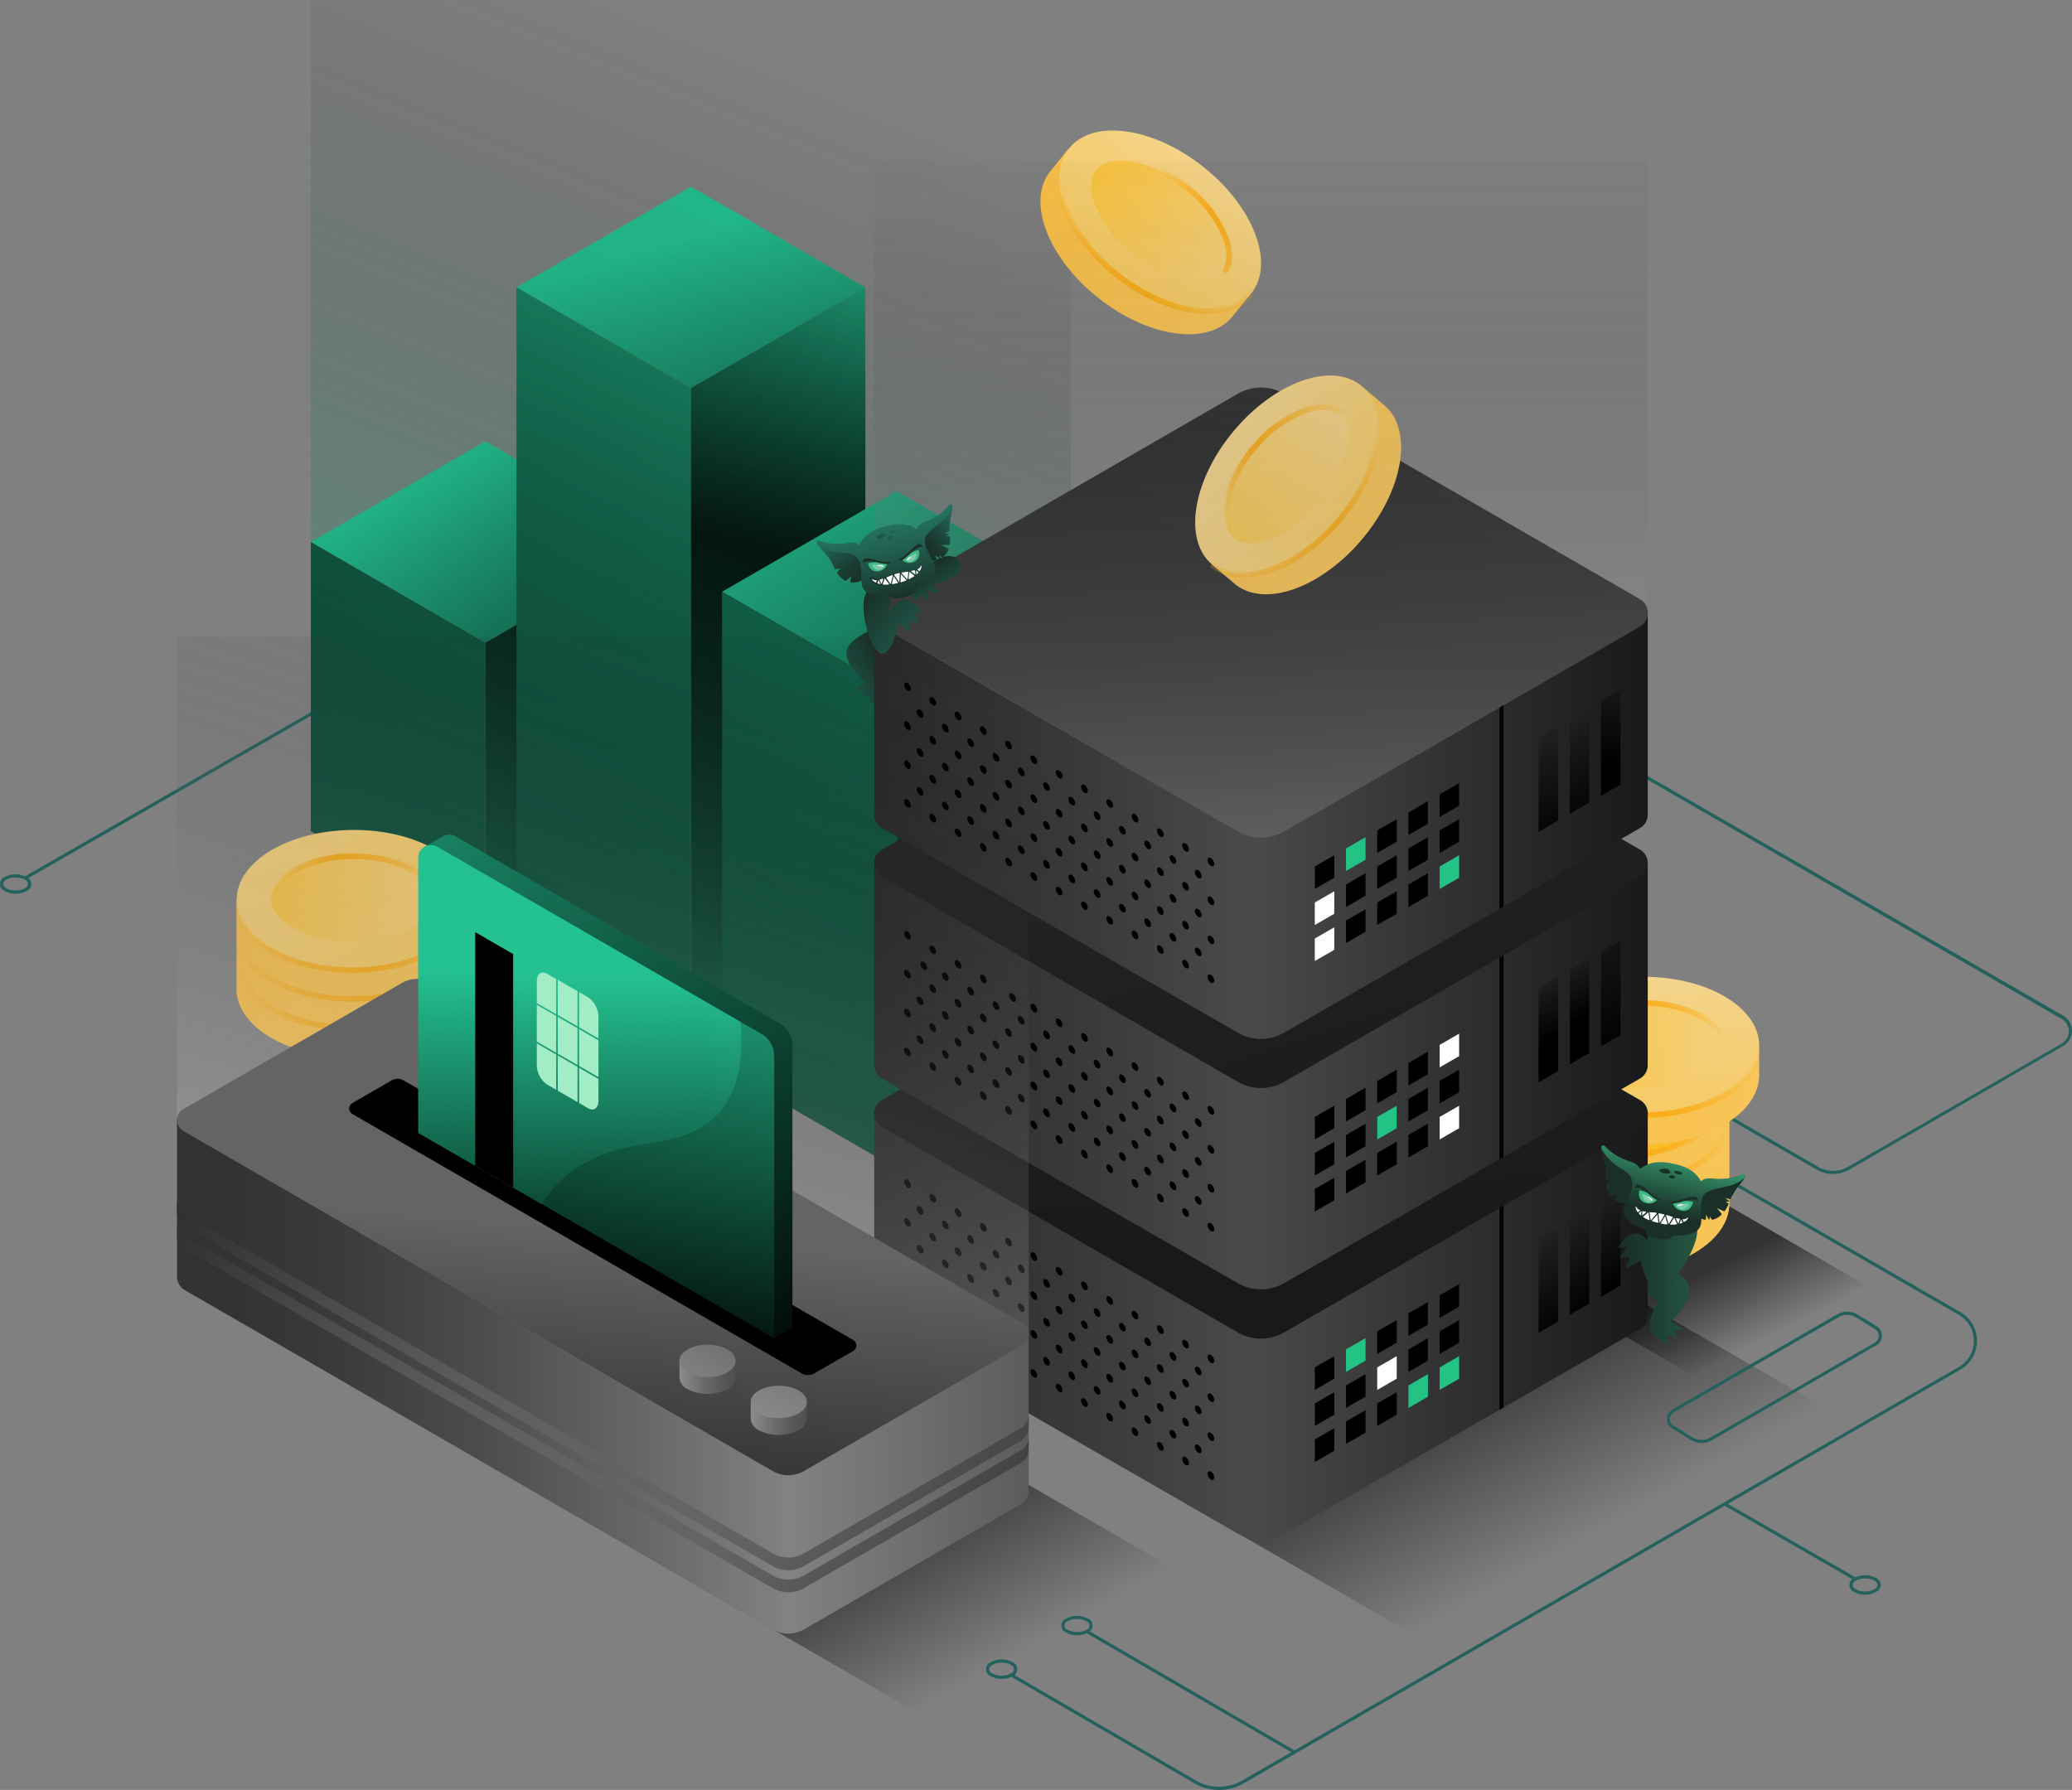 <svg xmlns="http://www.w3.org/2000/svg" xmlns:xlink="http://www.w3.org/1999/xlink" viewBox="0 0 510 440.63"><rect x="0" y="0" width="510" height="440.63" fill="#808080" stroke="none"/><defs><linearGradient id="linear-gradient" x1="201.17" y1="381.05" x2="224.49" y2="422.01" gradientUnits="userSpaceOnUse"><stop offset="0" stop-opacity=".6"/><stop offset="1" stop-opacity="0"/></linearGradient><linearGradient id="linear-gradient-2" x1="405.65" y1="320.68" x2="415.49" y2="339.61" xlink:href="#linear-gradient"/><linearGradient id="linear-gradient-3" x1="354.62" y1="338.55" x2="380.02" y2="384.47" xlink:href="#linear-gradient"/><linearGradient id="linear-gradient-4" x1="-2678.74" y1="285.67" x2="-2440" y2="301.63" gradientTransform="matrix(-1 0 0 1 -2219.91 0)" gradientUnits="userSpaceOnUse"><stop offset="0" stop-color="#f7c963"/><stop offset="1" stop-color="#faac18"/></linearGradient><linearGradient id="linear-gradient-5" x1="-2580.12" y1="285.7" x2="-2622.58" y2="265.06" gradientTransform="matrix(-1 -.01 -.01 1 -2218.15 -16.74)" gradientUnits="userSpaceOnUse"><stop offset="0" stop-color="#f3d48e"/><stop offset="1" stop-color="#fabd27"/></linearGradient><linearGradient id="linear-gradient-6" x1="-2648.92" y1="264.36" x2="-2576.39" y2="272.16" gradientTransform="matrix(-1 0 0 1 -2219.91 0)" xlink:href="#linear-gradient-5"/><linearGradient id="linear-gradient-7" x1="1083.32" y1="2480.76" x2="1125.11" y2="2480.76" gradientTransform="matrix(1 0 0 -1 -707.17 2742.98)" gradientUnits="userSpaceOnUse"><stop offset="0" stop-color="#faac18" stop-opacity="0"/><stop offset=".19" stop-color="#faac18" stop-opacity=".49"/><stop offset=".34" stop-color="#faac18" stop-opacity=".86"/><stop offset=".4" stop-color="#faac18"/><stop offset=".46" stop-color="#faac18" stop-opacity=".97"/><stop offset=".54" stop-color="#faac18" stop-opacity=".89"/><stop offset=".63" stop-color="#faac18" stop-opacity=".76"/><stop offset=".74" stop-color="#faac18" stop-opacity=".58"/><stop offset=".85" stop-color="#faac18" stop-opacity=".34"/><stop offset=".98" stop-color="#faac18" stop-opacity=".06"/><stop offset="1" stop-color="#faac18" stop-opacity="0"/></linearGradient><linearGradient id="linear-gradient-8" x1="-2646.33" y1="276.61" x2="-2587.6" y2="276.61" gradientTransform="matrix(-1 0 0 1 -2219.91 0)" xlink:href="#linear-gradient-7"/><linearGradient id="linear-gradient-9" x1="-2646.33" y1="283.71" x2="-2587.6" y2="283.71" gradientTransform="matrix(-1 0 0 1 -2219.91 0)" xlink:href="#linear-gradient-7"/><linearGradient id="linear-gradient-10" x1="-2646.33" y1="290.82" x2="-2587.6" y2="290.82" gradientTransform="matrix(-1 0 0 1 -2219.91 0)" xlink:href="#linear-gradient-7"/><linearGradient id="linear-gradient-11" x1="-2646.33" y1="297.92" x2="-2587.6" y2="297.92" gradientTransform="matrix(-1 0 0 1 -2219.91 0)" xlink:href="#linear-gradient-7"/><linearGradient id="linear-gradient-12" x1="-2684.54" y1="264.82" x2="-2451.54" y2="280.39" xlink:href="#linear-gradient-4"/><linearGradient id="linear-gradient-13" x1="-2623.91" y1="229.89" x2="-2624.98" y2="320.49" gradientTransform="matrix(-1 -.01 -.01 1 -2218.21 -16.79)" xlink:href="#linear-gradient-5"/><linearGradient id="linear-gradient-14" x1="-2656.2" y1="254.06" x2="-2583.67" y2="261.86" gradientTransform="matrix(-1 0 0 1 -2219.91 0)" xlink:href="#linear-gradient-5"/><linearGradient id="linear-gradient-15" x1="1090.59" y1="2491.06" x2="1132.39" y2="2491.06" xlink:href="#linear-gradient-7"/><linearGradient id="linear-gradient-16" x1="-2653.6" y1="266.31" x2="-2594.87" y2="266.31" gradientTransform="matrix(-1 0 0 1 -2219.91 0)" xlink:href="#linear-gradient-7"/><linearGradient id="linear-gradient-17" x1="109.97" y1="116.1" x2="151.72" y2="192.42" gradientUnits="userSpaceOnUse"><stop offset="0" stop-color="#24c191"/><stop offset="1"/></linearGradient><linearGradient id="linear-gradient-18" x1="178.55" y1="11.76" x2="84.54" y2="209.71" xlink:href="#linear-gradient-17"/><linearGradient id="linear-gradient-19" x1="178.18" y1="39.82" x2="155.35" y2="126.59" xlink:href="#linear-gradient-17"/><linearGradient id="linear-gradient-20" x1="166.35" y1="58.68" x2="203.53" y2="179.37" xlink:href="#linear-gradient-17"/><linearGradient id="linear-gradient-21" x1="213.34" y1="28.28" x2="119.33" y2="226.24" xlink:href="#linear-gradient-17"/><linearGradient id="linear-gradient-22" x1="221.38" y1="51.19" x2="198.55" y2="137.96" xlink:href="#linear-gradient-17"/><linearGradient id="linear-gradient-23" x1="203.84" y1="114.74" x2="263.85" y2="225" xlink:href="#linear-gradient-17"/><linearGradient id="linear-gradient-24" x1="274.8" y1="57.46" x2="180.79" y2="255.42" xlink:href="#linear-gradient-17"/><linearGradient id="linear-gradient-25" x1="292.55" y1="112.54" x2="232.54" y2="236.49" xlink:href="#linear-gradient-17"/><linearGradient id="linear-gradient-26" x1="131.78" y1="225.73" x2="213.94" y2="23.32" gradientUnits="userSpaceOnUse"><stop offset="0" stop-color="#24c191" stop-opacity=".4"/><stop offset="1" stop-opacity="0"/></linearGradient><linearGradient id="linear-gradient-27" x1="-3229.67" y1="235.92" x2="-2992.73" y2="251.76" gradientTransform="matrix(-1 0 0 1 -3081.45 0)" xlink:href="#linear-gradient-4"/><linearGradient id="linear-gradient-28" x1="57.63" y1="178.25" x2="151.32" y2="316.08" gradientTransform="rotate(.37 85.88 219.616)" xlink:href="#linear-gradient-5"/><linearGradient id="linear-gradient-29" x1="-3200.32" y1="217.89" x2="-3127.79" y2="225.69" gradientTransform="matrix(-1 0 0 1 -3081.45 0)" xlink:href="#linear-gradient-5"/><linearGradient id="linear-gradient-30" x1="1634.72" y1="2527.22" x2="1676.51" y2="2527.22" gradientTransform="matrix(1 0 0 -1 -1568.7 2742.98)" xlink:href="#linear-gradient-7"/><linearGradient id="linear-gradient-31" x1="-3197.73" y1="230.61" x2="-3139" y2="230.61" gradientTransform="matrix(-1 0 0 1 -3081.45 0)" xlink:href="#linear-gradient-7"/><linearGradient id="linear-gradient-32" x1="-3197.73" y1="237.71" x2="-3139" y2="237.71" gradientTransform="matrix(-1 0 0 1 -3081.45 0)" xlink:href="#linear-gradient-7"/><linearGradient id="linear-gradient-33" x1="-3197.73" y1="244.81" x2="-3139" y2="244.81" gradientTransform="matrix(-1 0 0 1 -3081.45 0)" xlink:href="#linear-gradient-7"/><linearGradient id="linear-gradient-34" x1="217.61" y1="161.81" x2="198.56" y2="174.47" gradientUnits="userSpaceOnUse"><stop offset="0" stop-color="#192f28"/><stop offset=".14" stop-color="#1b3a31"/><stop offset=".71" stop-color="#216252"/><stop offset="1" stop-color="#24715f"/></linearGradient><linearGradient id="linear-gradient-35" x1="8535.47" y1="308.37" x2="8516.7" y2="308.37" gradientTransform="translate(-8117.27)" gradientUnits="userSpaceOnUse"><stop offset="0" stop-color="#3fb984" stop-opacity=".3"/><stop offset=".51" stop-color="#3fb984" stop-opacity=".14"/><stop offset="1" stop-color="#3fb984" stop-opacity="0"/></linearGradient><linearGradient id="linear-gradient-36" x1="161.21" y1="326.58" x2="466.36" y2="326.58" gradientUnits="userSpaceOnUse"><stop offset="0" stop-color="#1e1e1e"/><stop offset=".14" stop-color="#252525"/><stop offset=".35" stop-color="#3a3a3a"/><stop offset=".48" stop-color="#4a4a4a"/><stop offset=".53" stop-color="#424243"/><stop offset=".84" stop-color="#131315"/><stop offset="1" stop-color="#000003"/></linearGradient><linearGradient id="linear-gradient-37" x1="312.52" y1="306.6" x2="291.66" y2="-8.77" gradientUnits="userSpaceOnUse"><stop offset="0" stop-color="#191919"/><stop offset=".66" stop-color="#323233"/><stop offset="1" stop-color="#414042"/></linearGradient><linearGradient id="linear-gradient-38" x1="161.21" y1="264.92" x2="466.36" y2="264.92" xlink:href="#linear-gradient-36"/><linearGradient id="linear-gradient-39" x1="340.54" y1="304.65" x2="201.77" y2="-119.53" xlink:href="#linear-gradient-37"/><linearGradient id="linear-gradient-40" x1="161.21" y1="203.27" x2="466.36" y2="203.27" xlink:href="#linear-gradient-36"/><linearGradient id="linear-gradient-41" x1="290.48" y1="241.68" x2="347.55" y2="-19.03" xlink:href="#linear-gradient-37"/><linearGradient id="linear-gradient-42" x1="388.64" y1="204.39" x2="365.41" y2="165.43" gradientUnits="userSpaceOnUse"><stop offset="0"/><stop offset=".43" stop-color="#1a191a"/><stop offset="1" stop-color="#414042"/></linearGradient><linearGradient id="linear-gradient-43" x1="396.25" y1="199.85" x2="373.02" y2="160.89" xlink:href="#linear-gradient-42"/><linearGradient id="linear-gradient-44" x1="396.46" y1="188.23" x2="396.46" y2="141.41" xlink:href="#linear-gradient-42"/><linearGradient id="linear-gradient-45" x1="382.24" y1="255.22" x2="369.38" y2="234.85" xlink:href="#linear-gradient-42"/><linearGradient id="linear-gradient-46" x1="389.74" y1="250.49" x2="376.87" y2="230.12" xlink:href="#linear-gradient-42"/><linearGradient id="linear-gradient-47" x1="404.07" y1="255.37" x2="365.01" y2="199.73" xlink:href="#linear-gradient-42"/><linearGradient id="linear-gradient-48" x1="388" y1="324.11" x2="366.2" y2="295.52" xlink:href="#linear-gradient-42"/><linearGradient id="linear-gradient-49" x1="394.99" y1="318.78" x2="373.19" y2="290.19" xlink:href="#linear-gradient-42"/><linearGradient id="linear-gradient-50" x1="401.99" y1="313.45" x2="380.19" y2="284.85" xlink:href="#linear-gradient-42"/><linearGradient id="linear-gradient-51" x1="53.63" y1="338.65" x2="346.65" y2="338.65" gradientUnits="userSpaceOnUse"><stop offset="0" stop-color="#323232"/><stop offset=".09" stop-color="#393939"/><stop offset=".23" stop-color="#4e4e4e"/><stop offset=".4" stop-color="#707070"/><stop offset=".48" stop-color="#828282"/><stop offset=".66" stop-color="#606060"/><stop offset="1" stop-color="#141414"/></linearGradient><linearGradient id="linear-gradient-52" x1="109.29" y1="365.44" x2="183.87" y2="131.2" gradientUnits="userSpaceOnUse"><stop offset="0" stop-color="#fff"/><stop offset=".22" stop-color="#c2c2c2" stop-opacity=".76"/><stop offset=".6" stop-color="#5b5b5b" stop-opacity=".36"/><stop offset=".87" stop-color="#191919" stop-opacity=".1"/><stop offset="1" stop-opacity="0"/></linearGradient><linearGradient id="linear-gradient-53" x1="138.15" y1="411.24" x2="148.28" y2="303.12" gradientUnits="userSpaceOnUse"><stop offset="0" stop-color="#1e1e1e"/><stop offset=".21" stop-color="#252525"/><stop offset=".53" stop-color="#3a3a3a"/><stop offset=".92" stop-color="#5c5c5c"/><stop offset="1" stop-color="#646464"/></linearGradient><linearGradient id="linear-gradient-54" x1="184.78" y1="349.18" x2="198.61" y2="349.18" gradientUnits="userSpaceOnUse"><stop offset="0" stop-color="#8c8c8c"/><stop offset=".41" stop-color="#6c6c6c"/><stop offset=".76" stop-color="#575757"/><stop offset="1" stop-color="#505050"/></linearGradient><linearGradient id="linear-gradient-55" x1="188.29" y1="351.82" x2="215.92" y2="297.3" xlink:href="#linear-gradient-54"/><linearGradient id="linear-gradient-56" x1="167.24" y1="339.07" x2="181.07" y2="339.07" xlink:href="#linear-gradient-54"/><linearGradient id="linear-gradient-57" x1="165.5" y1="346.7" x2="200.53" y2="299.34" xlink:href="#linear-gradient-54"/><linearGradient id="linear-gradient-58" x1="-1580.3" y1="-510.31" x2="-1347.3" y2="-494.74" gradientTransform="scale(-1 1) rotate(-39 -84.438 -1972.968)" xlink:href="#linear-gradient-4"/><linearGradient id="linear-gradient-59" x1="-1519.68" y1="-545.24" x2="-1520.74" y2="-454.64" gradientTransform="matrix(.01 -1 -1 -.01 -222.33 -1468.91)" xlink:href="#linear-gradient-5"/><linearGradient id="linear-gradient-60" x1="-1551.96" y1="-521.07" x2="-1479.43" y2="-513.27" gradientTransform="scale(-1 1) rotate(-39 -84.438 -1972.968)" xlink:href="#linear-gradient-5"/><linearGradient id="linear-gradient-61" x1="-13.64" y1="3266.19" x2="28.15" y2="3266.19" gradientTransform="matrix(.78 .63 .63 -.78 -1759.55 2593.9)" xlink:href="#linear-gradient-7"/><linearGradient id="linear-gradient-62" x1="-1549.37" y1="-508.82" x2="-1490.64" y2="-508.82" gradientTransform="scale(-1 1) rotate(-39 -84.438 -1972.968)" xlink:href="#linear-gradient-7"/><linearGradient id="linear-gradient-63" x1="-2999.45" y1="1518.06" x2="-2766.45" y2="1533.63" gradientTransform="scale(-1 1) rotate(49.5 -129.578 3661.05)" xlink:href="#linear-gradient-4"/><linearGradient id="linear-gradient-64" x1="-2938.83" y1="1483.12" x2="-2939.89" y2="1573.73" gradientTransform="matrix(-1 -.01 -.01 1 -2612.68 -1412.53)" xlink:href="#linear-gradient-5"/><linearGradient id="linear-gradient-65" x1="-2971.11" y1="1507.3" x2="-2898.58" y2="1515.09" gradientTransform="scale(-1 1) rotate(49.5 -129.578 3661.05)" xlink:href="#linear-gradient-5"/><linearGradient id="linear-gradient-66" x1="1405.51" y1="1237.82" x2="1447.3" y2="1237.82" gradientTransform="scale(1 -1) rotate(49.5 2339.56 -639.32)" xlink:href="#linear-gradient-7"/><linearGradient id="linear-gradient-67" x1="-2968.52" y1="1519.55" x2="-2909.79" y2="1519.55" gradientTransform="scale(-1 1) rotate(49.5 -129.578 3661.05)" xlink:href="#linear-gradient-7"/><linearGradient id="linear-gradient-68" x1="310.38" y1="232.71" x2="310.38" y2="27.95" xlink:href="#linear-gradient-52"/><linearGradient id="linear-gradient-69" x1="36.62" y1="244.38" x2="253.66" y2="410.29" gradientUnits="userSpaceOnUse"><stop offset=".11" stop-color="#2a2a2a"/><stop offset=".13" stop-color="#2e2e2e"/><stop offset=".3" stop-color="#4b4b4b"/><stop offset=".45" stop-color="#5d5d5d"/><stop offset=".56" stop-color="#636363"/><stop offset=".7" stop-color="#646464"/><stop offset=".76" stop-color="#5e5e5e"/><stop offset=".84" stop-color="#4e4e4e"/><stop offset=".94" stop-color="#333"/><stop offset="1" stop-color="#1e1e1e"/></linearGradient><linearGradient id="linear-gradient-70" x1="39.25" y1="240.94" x2="256.29" y2="406.85" xlink:href="#linear-gradient-69"/><linearGradient id="linear-gradient-71" x1="88.5" y1="125.79" x2="187.78" y2="347.95" xlink:href="#linear-gradient-17"/><linearGradient id="linear-gradient-72" x1="156.72" y1="214.23" x2="135.17" y2="334.89" xlink:href="#linear-gradient-17"/><linearGradient id="linear-gradient-73" x1="142.54" y1="240.35" x2="139.67" y2="332.29" xlink:href="#linear-gradient-17"/><linearGradient id="linear-gradient-74" x1="212.19" y1="147.27" x2="234.69" y2="166.61" xlink:href="#linear-gradient-34"/><linearGradient id="linear-gradient-75" x1="228.57" y1="139.55" x2="237.09" y2="153.42" xlink:href="#linear-gradient-34"/><linearGradient id="linear-gradient-76" x1="-751.17" y1="1841.31" x2="-747.09" y2="1823.5" gradientTransform="rotate(-26.64 -3841.803 -1061.147)" xlink:href="#linear-gradient-34"/><linearGradient id="linear-gradient-77" x1="-740.39" y1="1831.57" x2="-730.08" y2="1831.57" gradientTransform="rotate(-26.64 -3841.803 -1061.147)" gradientUnits="userSpaceOnUse"><stop offset="0" stop-color="#192f28"/><stop offset="1" stop-color="#192f28" stop-opacity="0"/></linearGradient><linearGradient id="linear-gradient-78" x1="-751.22" y1="1824.49" x2="-743.18" y2="1826" gradientTransform="rotate(-26.64 -3841.803 -1061.147)" gradientUnits="userSpaceOnUse"><stop offset="0" stop-color="#192f28" stop-opacity=".5"/><stop offset=".3" stop-color="#192f28" stop-opacity=".33"/><stop offset="1" stop-color="#192f28" stop-opacity="0"/></linearGradient><linearGradient id="linear-gradient-79" x1="-751.44" y1="1825.67" x2="-743.4" y2="1827.18" xlink:href="#linear-gradient-78"/><linearGradient id="linear-gradient-80" x1="-751.26" y1="1824.66" x2="-743.21" y2="1826.16" xlink:href="#linear-gradient-78"/><linearGradient id="linear-gradient-81" x1="-757.39" y1="1832.6" x2="-763.94" y2="1820.05" xlink:href="#linear-gradient-77"/><linearGradient id="linear-gradient-82" x1="-1565.25" y1="1517.67" x2="-1550.25" y2="1517.67" gradientTransform="rotate(13.39 5194.263 8411.204)" xlink:href="#linear-gradient-77"/><linearGradient id="linear-gradient-83" x1="8535.47" y1="321.22" x2="8516.7" y2="321.22" xlink:href="#linear-gradient-35"/><linearGradient id="linear-gradient-84" x1="8535.47" y1="308.9" x2="8516.7" y2="308.9" xlink:href="#linear-gradient-35"/><linearGradient id="Orchid_12" x1="8548.8" y1="470.2" x2="8542.12" y2="487.43" gradientTransform="rotate(-7.36 3007.383 63623.51)" gradientUnits="userSpaceOnUse"><stop offset="0" stop-color="#3fb984"/><stop offset=".47" stop-color="#3fb984" stop-opacity=".49"/><stop offset=".83" stop-color="#3fb984" stop-opacity=".14"/><stop offset="1" stop-color="#3fb984" stop-opacity="0"/></linearGradient><style>.cls-4{fill:#24615d}.cls-36{fill:#192f28}.cls-44{fill:#fff}.cls-45{fill:#23c386}.cls-78{fill:#a2edc6}.cls-88{fill:#3fb782}.cls-89{fill:#7dc9a8}.cls-93{fill:#3eb883}.cls-94{fill:#7dc9a9}</style></defs><g id="Layer_2" data-name="Layer 2"><g id="Layer_2-2" data-name="Layer 2"><path fill="url(#linear-gradient)" d="M238.69 429.07L85.12 340.41l62.28-35.96 153.57 88.67-62.28 35.95z"/><path fill="url(#linear-gradient-2)" d="M426.51 344.24l-99.87-57.66 40.5-23.39 99.87 57.66-40.5 23.39z"/><path d="M456.5 350.77l-87.58-50.56a11.44 11.44 0 00-11.43 0l-87.58 50.56a3.81 3.81 0 000 6.6l87.58 50.57a11.44 11.44 0 0011.43 0l87.58-50.57a3.81 3.81 0 000-6.6z" fill="url(#linear-gradient-3)"/><path class="cls-4" d="M451.21 289a8.13 8.13 0 01-4.08-1.09l-143.84-83.1a4.28 4.28 0 010-7.41l52.56-30.35a8.22 8.22 0 018.17 0l143.84 83a4.28 4.28 0 010 7.41l-52.56 30.4a8.14 8.14 0 01-4.09 1.14zm-3.69-1.77a7.39 7.39 0 007.39 0l52.56-30.34a3.5 3.5 0 000-6.06l-143.84-83.1a7.39 7.39 0 00-7.39 0l-52.57 30.34a3.51 3.51 0 000 6.07zM300.1 440.63A12 12 0 01294 439l-45.46-26.44.39-.67 45.46 26.44a11.34 11.34 0 0011.31 0l176.46-101.84a7.4 7.4 0 000-12.8l-158.45-91.44.39-.67L482.54 323a8.17 8.17 0 010 14.15L306.13 439a12.11 12.11 0 01-6.03 1.63z"/><path class="cls-4" d="M246.54 413.29a5.46 5.46 0 01-2.64-.64 1.87 1.87 0 010-3.5 5.73 5.73 0 015.28 0 1.87 1.87 0 010 3.5 5.46 5.46 0 01-2.64.64zm0-4a4.65 4.65 0 00-2.25.53 1.37 1.37 0 00-.82 1.08 1.34 1.34 0 00.82 1.07 5 5 0 004.5 0 1.34 1.34 0 00.82-1.07 1.37 1.37 0 00-.82-1.08 4.65 4.65 0 00-2.25-.53zM265.09 402.55a5.35 5.35 0 01-2.64-.64 1.87 1.87 0 010-3.5 5.79 5.79 0 015.28 0 1.87 1.87 0 010 3.5 5.35 5.35 0 01-2.64.64zm0-4a4.65 4.65 0 00-2.25.53 1.11 1.11 0 000 2.15 5.08 5.08 0 004.5 0 1.11 1.11 0 000-2.15 4.65 4.65 0 00-2.25-.52z"/><path class="cls-4" transform="rotate(-59.82 292.918 416.418)" d="M292.55 386.74h.78v59.35h-.78z"/><path class="cls-4" d="M459.07 392.56a5.46 5.46 0 01-2.64-.64 1.87 1.87 0 010-3.5 5.73 5.73 0 015.28 0 1.87 1.87 0 010 3.5 5.46 5.46 0 01-2.64.64zm0-4a4.65 4.65 0 00-2.25.53 1.37 1.37 0 00-.82 1.08 1.34 1.34 0 00.82 1.07 5 5 0 004.5 0 1.34 1.34 0 00.82-1.07 1.37 1.37 0 00-.82-1.08 4.65 4.65 0 00-2.25-.53z"/><path class="cls-4" transform="rotate(-60.09 440.71 379.524)" d="M440.31 360.86h.78v37.33h-.78z"/><path class="cls-4" d="M418.83 355.22a5.11 5.11 0 01-2.66-.76l-4.59-2.83a2.72 2.72 0 01.07-4.67l40.5-23.39a5 5 0 015.18.08l4.59 2.83a2.68 2.68 0 011.29 2.36 2.71 2.71 0 01-1.36 2.32l-40.5 23.38a5 5 0 01-2.52.68zm35.85-31.55a4.2 4.2 0 00-2.14.58L412 347.63a1.94 1.94 0 00-1 1.66 1.91 1.91 0 001 1.71l4.59 2.83a4.27 4.27 0 004.39.06l40.5-23.38a1.94 1.94 0 000-3.34l-4.59-2.83a4.33 4.33 0 00-2.21-.67z"/><path class="cls-4" transform="rotate(-29.87 88.31 168.987)" d="M-6.51 168.6h189.62v.78H-6.51z"/><path class="cls-4" d="M3.85 220a5.35 5.35 0 01-2.64-.64 1.87 1.87 0 010-3.5 5.79 5.79 0 015.28 0 1.87 1.87 0 010 3.5 5.35 5.35 0 01-2.64.64zm0-4a4.64 4.64 0 00-2.25.52 1.37 1.37 0 00-.82 1.08 1.34 1.34 0 00.82 1.07 5 5 0 004.5 0 1.34 1.34 0 00.82-1.07 1.37 1.37 0 00-.82-1.08 4.64 4.64 0 00-2.25-.47z"/><path d="M368.35 268h57.33v28.37c-.06 4.34-2.88 8.67-8.47 12-11.23 6.67-29.38 6.71-40.54.09-5.6-3.33-8.37-7.7-8.32-12.08V268z" fill="url(#linear-gradient-4)"/><ellipse cx="397.05" cy="267.79" rx="28.66" ry="17.02" transform="rotate(-.37 394.02 266.073)" fill="url(#linear-gradient-5)"/><path d="M397.22 257.25a30.21 30.21 0 00-15.17 3.75c-3.3 2-5.2 4.51-5.2 6.89s1.85 4.82 5.08 6.77a29.76 29.76 0 0014.95 3.68 30.21 30.21 0 0015.17-3.75c3.3-2 5.2-4.51 5.2-6.9s-1.85-4.81-5.08-6.77a29.86 29.86 0 00-14.95-3.67z" fill="url(#linear-gradient-6)"/><path d="M377.55 267.89h-1.4c0-2.64 2-5.37 5.54-7.49a33.11 33.11 0 0130.84-.08c3.44 2.09 5.42 4.77 5.42 7.37h-1.4c0-2.1-1.73-4.34-4.75-6.17a29.05 29.05 0 00-14.58-3.52 29.47 29.47 0 00-14.81 3.65c-3.09 1.81-4.86 4.11-4.86 6.24z" fill="url(#linear-gradient-7)"/><path d="M396.85 285.49c-7.44 0-14.85-1.67-20.5-5s-8.61-7.71-8.66-12.44h1.4c0 4.23 2.88 8.23 8 11.26 10.94 6.49 28.8 6.45 39.82-.09 5.21-3.09 8.1-7.16 8.12-11.45h1.4c0 4.8-3.15 9.29-8.81 12.65s-13.27 5.07-20.77 5.07z" fill="url(#linear-gradient-8)"/><path d="M396.85 292.6c-7.44 0-14.85-1.68-20.5-5s-8.61-7.7-8.66-12.44h1.4c0 4.22 2.88 8.22 8 11.25 10.94 6.49 28.8 6.45 39.82-.09 5.21-3.09 8.1-7.16 8.12-11.45h1.4c0 4.8-3.15 9.29-8.81 12.65s-13.27 5.08-20.77 5.08z" fill="url(#linear-gradient-9)"/><path d="M396.85 299.7c-7.44 0-14.85-1.67-20.5-5s-8.61-7.71-8.66-12.44h1.4c0 4.23 2.88 8.22 8 11.25 10.94 6.5 28.8 6.46 39.82-.08 5.21-3.1 8.1-7.16 8.12-11.46h1.4c0 4.8-3.15 9.3-8.81 12.65s-13.27 5.08-20.77 5.08z" fill="url(#linear-gradient-10)"/><path d="M396.85 306.8c-7.44 0-14.86-1.67-20.5-5s-8.61-7.71-8.66-12.44h1.4c0 4.23 2.88 8.23 8 11.25 10.94 6.5 28.8 6.46 39.82-.08 5.21-3.09 8.1-7.16 8.12-11.45h1.4c0 4.8-3.15 9.29-8.81 12.64s-13.27 5.08-20.77 5.08z" fill="url(#linear-gradient-11)"/><path d="M375.62 257.73H433v7.06c-.05 4.33-2.87 8.67-8.47 12-11.23 6.67-29.38 6.7-40.53.08-5.6-3.33-8.38-7.7-8.33-12.07z" fill="url(#linear-gradient-12)"/><ellipse cx="404.32" cy="257.5" rx="28.66" ry="17.02" transform="rotate(-.37 400.25 255.254)" fill="url(#linear-gradient-13)"/><path d="M404.49 247a30.17 30.17 0 00-15.16 3.75c-3.31 2-5.2 4.51-5.2 6.9s1.85 4.81 5.08 6.76c3.86 2.34 9.31 3.68 15 3.68a30.2 30.2 0 0015.16-3.75c3.31-2 5.2-4.51 5.2-6.9s-1.85-4.81-5.08-6.76a29.76 29.76 0 00-15-3.68z" fill="url(#linear-gradient-14)"/><path d="M384.83 257.6h-1.4c0-2.64 2-5.38 5.53-7.5a30.88 30.88 0 0115.53-3.85A30.47 30.47 0 01419.8 250c3.45 2.08 5.42 4.76 5.42 7.36h-1.4c0-2.09-1.73-4.34-4.74-6.16a29.09 29.09 0 00-14.59-3.58 29.43 29.43 0 00-14.8 3.65c-3.09 1.89-4.86 4.19-4.86 6.33z" fill="url(#linear-gradient-15)"/><path d="M404.12 275.19c-7.43 0-14.85-1.67-20.49-5s-8.62-7.7-8.67-12.44h1.4c.05 4.22 2.88 8.22 8 11.25 10.94 6.49 28.8 6.46 39.82-.09 5.22-3.09 8.1-7.16 8.13-11.45h1.4c0 4.8-3.16 9.29-8.81 12.65s-13.27 5.08-20.78 5.08z" fill="url(#linear-gradient-16)"/><path fill="url(#linear-gradient-17)" d="M162.4 133.43l-42.95 24.8-42.94-24.8 42.94-24.79 42.95 24.79z"/><path fill="url(#linear-gradient-18)" d="M119.45 229.37l-42.94-24.79v-71.15l42.94 24.8v71.14z"/><path fill="url(#linear-gradient-19)" d="M119.45 229.37l42.95-24.79v-71.15l-42.95 24.8v71.14z"/><path fill="url(#linear-gradient-20)" d="M213 70.74l-42.94 24.79-42.94-24.79 42.94-24.79L213 70.74z"/><path fill="url(#linear-gradient-21)" d="M170.06 258.5l-42.94-24.79V70.74l42.94 24.79V258.5z"/><path fill="url(#linear-gradient-22)" d="M170.06 258.5L213 233.71V70.74l-42.94 24.79V258.5z"/><path fill="url(#linear-gradient-23)" d="M263.61 145.67l-42.94 24.79-42.94-24.79 42.94-24.79 42.94 24.79z"/><path fill="url(#linear-gradient-24)" d="M220.67 287.63l-42.94-24.79V145.67l42.94 24.79v117.17z"/><path fill="url(#linear-gradient-25)" d="M220.67 287.63l42.94-24.79V145.67l-42.94 24.79v117.17z"/><path fill="url(#linear-gradient-26)" d="M76.51 0v204.58l42.94 24.79 7.67-4.42v8.76l42.94 24.79 7.67-4.43v8.77l42.94 24.79 42.94-24.79V0H76.51z"/><path d="M58.21 221.56h57.33v21.72c-.05 4.34-2.88 8.67-8.47 12-11.23 6.67-29.38 6.71-40.53.09-5.61-3.33-8.38-7.7-8.33-12.08v-21.73z" fill="url(#linear-gradient-27)"/><ellipse cx="86.91" cy="221.33" rx="28.66" ry="17.02" transform="rotate(-.37 86.013 218.623)" fill="url(#linear-gradient-28)"/><path d="M87.08 210.79a30.21 30.21 0 00-15.17 3.74c-3.3 2-5.2 4.51-5.2 6.9s1.86 4.82 5.08 6.77a29.86 29.86 0 0014.95 3.67 30.21 30.21 0 0015.17-3.74c3.3-2 5.2-4.51 5.2-6.9s-1.85-4.82-5.08-6.77a29.86 29.86 0 00-15-3.67z" fill="url(#linear-gradient-29)"/><path d="M67.41 221.43H66c0-2.64 2-5.37 5.54-7.5a31 31 0 0115.53-3.84c5.76 0 11.34 1.37 15.31 3.77 3.44 2.08 5.42 4.77 5.42 7.37h-1.4c0-2.1-1.73-4.35-4.74-6.17a29.09 29.09 0 00-14.59-3.57 29.53 29.53 0 00-14.8 3.64c-3.08 1.87-4.86 4.16-4.86 6.3z" fill="url(#linear-gradient-30)"/><path d="M86.71 239.49c-7.44 0-14.85-1.68-20.5-5s-8.61-7.7-8.66-12.44H59c0 4.23 2.88 8.22 8 11.25 10.94 6.49 28.8 6.46 39.82-.08 5.21-3.1 8.1-7.17 8.12-11.46h1.41c0 4.8-3.16 9.29-8.81 12.65s-13.33 5.08-20.83 5.08z" fill="url(#linear-gradient-31)"/><path d="M86.71 246.59c-7.44 0-14.85-1.67-20.5-5s-8.61-7.71-8.66-12.44h1.4c0 4.23 2.88 8.22 8 11.25 10.94 6.5 28.8 6.46 39.82-.08 5.21-3.1 8.1-7.16 8.12-11.45h1.41c0 4.8-3.16 9.29-8.81 12.64s-13.28 5.08-20.78 5.08z" fill="url(#linear-gradient-32)"/><path d="M86.71 253.69c-7.44 0-14.85-1.67-20.5-5s-8.61-7.69-8.66-12.46H59c0 4.22 2.88 8.22 8 11.25 10.94 6.49 28.8 6.45 39.82-.09 5.21-3.09 8.1-7.16 8.12-11.45h1.41c0 4.8-3.16 9.29-8.81 12.65s-13.33 5.1-20.83 5.1z" fill="url(#linear-gradient-33)"/><path d="M217 154.51v7.81l-1.09 1s3 4.33 2.12 6.56c-.82 2-2.58 2.61-3.6 3.19a.26.26 0 01-.39-.18 2 2 0 01.41-1.66 14.52 14.52 0 00-2 .52.27.27 0 01-.35-.24 2.11 2.11 0 01.53-1.37h-1.49a.36.36 0 01-.28-.58 6.07 6.07 0 012.38-1.47s-7.35-5.58-4-9.53a13.35 13.35 0 017.76-4.05z" fill="url(#linear-gradient-34)"/><path class="cls-36" d="M404.4 298.72c2.08-5 12.56 6.2 5.8 10.37.24 2.55-.32 7.87-1.93 9.79-1.17 1.39-3.34-1.06-4-1.41z"/><path d="M404.4 298.72c2.08-5 12.56 6.2 5.8 10.37.24 2.55-.32 7.87-1.93 9.79-1.17 1.39-3.34-1.06-4-1.41z" fill="url(#linear-gradient-35)"/><path d="M304.68 325.57l-89.5-51.47v49.75a3.82 3.82 0 001.91 3.31l87.59 50.37a11.41 11.41 0 0011.39 0l87.59-50.37a3.82 3.82 0 001.91-3.31V274.1l-89.5 51.47a11.41 11.41 0 01-11.39 0z" fill="url(#linear-gradient-36)"/><path d="M403.67 270.8l-87.58-50.56a11.44 11.44 0 00-11.43 0l-87.58 50.56a3.81 3.81 0 000 6.6l87.58 50.6a11.44 11.44 0 0011.43 0l87.58-50.57a3.81 3.81 0 000-6.63z" fill="url(#linear-gradient-37)"/><path d="M304.68 263.92l-89.5-51.47v49.75a3.81 3.81 0 001.91 3.3l87.59 50.38a11.46 11.46 0 0011.39 0l87.59-50.38a3.81 3.81 0 001.91-3.3v-49.75l-89.5 51.47a11.41 11.41 0 01-11.39 0z" fill="url(#linear-gradient-38)"/><path d="M403.67 209.15l-87.58-50.56a11.39 11.39 0 00-11.43 0l-87.58 50.56a3.81 3.81 0 000 6.6l87.58 50.56a11.44 11.44 0 0011.43 0l87.58-50.56a3.81 3.81 0 000-6.6z" fill="url(#linear-gradient-39)"/><path d="M304.68 202.27l-89.5-51.47v49.75a3.81 3.81 0 001.91 3.3l87.59 50.37a11.41 11.41 0 0011.39 0l87.59-50.37a3.81 3.81 0 001.91-3.3V150.8l-89.5 51.47a11.41 11.41 0 01-11.39 0z" fill="url(#linear-gradient-40)"/><path d="M403.67 147.5l-87.58-50.57a11.44 11.44 0 00-11.43 0l-87.58 50.57a3.81 3.81 0 000 6.6l87.58 50.56a11.44 11.44 0 0011.43 0l87.58-50.56a3.81 3.81 0 000-6.6z" fill="url(#linear-gradient-41)"/><ellipse cx="223.36" cy="291.37" rx=".68" ry="1.17" transform="rotate(-30 223.367 291.371)"/><ellipse cx="229.58" cy="294.96" rx=".68" ry="1.17" transform="rotate(-30 229.586 294.957)"/><ellipse cx="235.81" cy="298.55" rx=".68" ry="1.17" transform="rotate(-30 235.8 298.563)"/><ellipse cx="242.03" cy="302.15" rx=".68" ry="1.17" transform="rotate(-30 242.038 302.154)"/><ellipse cx="248.25" cy="305.74" rx=".68" ry="1.17" transform="rotate(-30 248.257 305.74)"/><ellipse cx="254.48" cy="309.33" rx=".68" ry="1.17" transform="rotate(-30 254.476 309.327)"/><ellipse cx="260.7" cy="312.93" rx=".68" ry="1.17" transform="rotate(-30 260.709 312.937)"/><ellipse cx="266.92" cy="316.52" rx=".68" ry="1.17" transform="rotate(-30 266.928 316.523)"/><ellipse cx="273.15" cy="320.11" rx=".68" ry="1.17" transform="rotate(-30 273.147 320.11)"/><ellipse cx="279.37" cy="323.71" rx=".68" ry="1.17" transform="rotate(-30 279.38 323.72)"/><ellipse cx="285.6" cy="327.3" rx=".68" ry="1.17" transform="rotate(-30 285.599 327.306)"/><ellipse cx="291.82" cy="330.89" rx=".68" ry="1.17" transform="rotate(-30 291.818 330.892)"/><ellipse cx="298.04" cy="334.49" rx=".68" ry="1.17" transform="rotate(-30 298.055 334.484)"/><ellipse cx="226.47" cy="297.96" rx=".68" ry="1.17" transform="rotate(-30 226.48 297.965)"/><ellipse cx="232.69" cy="301.55" rx=".68" ry="1.17" transform="rotate(-30 232.7 301.552)"/><ellipse cx="238.92" cy="305.14" rx=".68" ry="1.17" transform="rotate(-30 238.919 305.138)"/><ellipse cx="245.14" cy="308.74" rx=".68" ry="1.17" transform="rotate(-30 245.151 308.748)"/><ellipse cx="251.37" cy="312.33" rx=".68" ry="1.17" transform="rotate(-30 251.37 312.334)"/><ellipse cx="257.59" cy="315.92" rx=".68" ry="1.17" transform="rotate(-30 257.59 315.92)"/><ellipse cx="263.81" cy="319.52" rx=".68" ry="1.17" transform="rotate(-30 263.827 319.512)"/><ellipse cx="270.04" cy="323.11" rx=".68" ry="1.17" transform="rotate(-30 270.041 323.117)"/><ellipse cx="276.26" cy="326.7" rx=".68" ry="1.17" transform="rotate(-30 276.26 326.704)"/><ellipse cx="282.48" cy="330.3" rx=".68" ry="1.17" transform="rotate(-30 282.498 330.295)"/><ellipse cx="288.71" cy="333.89" rx=".68" ry="1.17" transform="rotate(-30 288.712 333.9)"/><ellipse cx="294.93" cy="337.48" rx=".68" ry="1.17" transform="rotate(-30 294.93 337.486)"/><ellipse cx="223.36" cy="300.95" rx=".68" ry="1.17" transform="rotate(-30 223.36 300.95)"/><ellipse cx="229.58" cy="304.54" rx=".68" ry="1.17" transform="rotate(-30 229.58 304.536)"/><ellipse cx="235.81" cy="308.14" rx=".68" ry="1.17" transform="rotate(-30 235.813 308.146)"/><ellipse cx="242.03" cy="311.73" rx=".68" ry="1.17" transform="rotate(-30 242.032 311.732)"/><ellipse cx="248.25" cy="315.32" rx=".68" ry="1.17" transform="rotate(-30 248.25 315.319)"/><ellipse cx="254.48" cy="318.92" rx=".68" ry="1.17" transform="rotate(-30 254.483 318.929)"/><ellipse cx="260.7" cy="322.51" rx=".68" ry="1.17" transform="rotate(-30 260.702 322.515)"/><ellipse cx="266.92" cy="326.1" rx=".68" ry="1.17" transform="rotate(-30 266.921 326.101)"/><ellipse cx="273.15" cy="329.7" rx=".68" ry="1.17" transform="rotate(-30 273.16 329.693)"/><ellipse cx="279.37" cy="333.29" rx=".68" ry="1.17" transform="rotate(-30 279.373 333.298)"/><ellipse cx="285.6" cy="336.88" rx=".68" ry="1.17" transform="rotate(-30 285.592 336.884)"/><ellipse cx="291.82" cy="340.48" rx=".68" ry="1.17" transform="rotate(-30 291.83 340.476)"/><ellipse cx="298.04" cy="344.07" rx=".68" ry="1.17" transform="rotate(-30 298.044 344.08)"/><ellipse cx="226.47" cy="307.54" rx=".68" ry="1.17" transform="rotate(-30 226.474 307.544)"/><ellipse cx="232.69" cy="311.13" rx=".68" ry="1.17" transform="rotate(-30 232.693 311.13)"/><ellipse cx="238.92" cy="314.72" rx=".68" ry="1.17" transform="rotate(-30 238.93 314.721)"/><ellipse cx="245.14" cy="318.32" rx=".68" ry="1.17" transform="rotate(-30 245.145 318.326)"/><ellipse cx="251.37" cy="321.91" rx=".68" ry="1.17" transform="rotate(-30 251.364 321.913)"/><ellipse cx="257.59" cy="325.5" rx=".68" ry="1.17" transform="rotate(-30 257.601 325.504)"/><ellipse cx="263.81" cy="329.1" rx=".68" ry="1.17" transform="rotate(-30 263.815 329.11)"/><ellipse cx="270.04" cy="332.69" rx=".68" ry="1.17" transform="rotate(-30 270.035 332.696)"/><ellipse cx="276.26" cy="336.28" rx=".68" ry="1.17" transform="rotate(-30 276.272 336.287)"/><ellipse cx="282.48" cy="339.88" rx=".68" ry="1.17" transform="rotate(-30 282.491 339.873)"/><ellipse cx="288.71" cy="343.47" rx=".68" ry="1.17" transform="rotate(-30 288.705 343.478)"/><ellipse cx="294.93" cy="347.06" rx=".68" ry="1.17" transform="rotate(-30 294.943 347.07)"/><ellipse cx="223.36" cy="310.53" rx=".68" ry="1.17" transform="rotate(-30 223.354 310.528)"/><ellipse cx="229.58" cy="314.13" rx=".68" ry="1.17" transform="rotate(-30 229.587 314.138)"/><ellipse cx="235.81" cy="317.72" rx=".68" ry="1.17" transform="rotate(-30 235.806 317.724)"/><ellipse cx="242.03" cy="321.31" rx=".68" ry="1.17" transform="rotate(-30 242.025 321.31)"/><ellipse cx="248.25" cy="324.91" rx=".68" ry="1.17" transform="rotate(-30 248.263 324.902)"/><ellipse cx="254.48" cy="328.5" rx=".68" ry="1.17" transform="rotate(-30 254.477 328.507)"/><ellipse cx="260.7" cy="332.09" rx=".68" ry="1.17" transform="rotate(-30 260.696 332.093)"/><ellipse cx="266.92" cy="335.69" rx=".68" ry="1.17" transform="rotate(-30 266.934 335.685)"/><ellipse cx="273.15" cy="339.28" rx=".68" ry="1.17" transform="rotate(-30 273.148 339.29)"/><ellipse cx="279.37" cy="342.87" rx=".68" ry="1.17" transform="rotate(-30 279.385 342.881)"/><ellipse cx="285.6" cy="346.47" rx=".68" ry="1.17" transform="rotate(-30 285.604 346.467)"/><ellipse cx="291.82" cy="350.06" rx=".68" ry="1.17" transform="rotate(-30 291.823 350.054)"/><ellipse cx="298.04" cy="353.65" rx=".68" ry="1.17" transform="rotate(-30 298.056 353.664)"/><ellipse cx="226.47" cy="317.12" rx=".68" ry="1.17" transform="rotate(-30 226.467 317.122)"/><ellipse cx="232.69" cy="320.71" rx=".68" ry="1.17" transform="rotate(-30 232.705 320.713)"/><ellipse cx="238.92" cy="324.31" rx=".68" ry="1.17" transform="rotate(-30 238.92 324.318)"/><ellipse cx="245.14" cy="327.9" rx=".68" ry="1.17" transform="rotate(-30 245.138 327.905)"/><ellipse cx="251.37" cy="331.49" rx=".68" ry="1.17" transform="rotate(-30 251.376 331.496)"/><ellipse cx="257.59" cy="335.09" rx=".68" ry="1.17" transform="rotate(-30 257.595 335.082)"/><ellipse cx="263.81" cy="338.68" rx=".68" ry="1.17" transform="rotate(-30 263.809 338.687)"/><ellipse cx="270.04" cy="342.27" rx=".68" ry="1.17" transform="rotate(-30 270.047 342.279)"/><ellipse cx="276.26" cy="345.87" rx=".68" ry="1.17" transform="rotate(-30 276.266 345.865)"/><ellipse cx="282.48" cy="349.46" rx=".68" ry="1.17" transform="rotate(-30 282.48 349.47)"/><ellipse cx="288.71" cy="353.05" rx=".68" ry="1.17" transform="rotate(-30 288.717 353.062)"/><ellipse cx="294.93" cy="356.65" rx=".68" ry="1.17" transform="rotate(-30 294.936 356.648)"/><ellipse cx="223.36" cy="320.11" rx=".68" ry="1.17" transform="rotate(-30 223.367 320.11)"/><ellipse cx="229.58" cy="323.71" rx=".68" ry="1.17" transform="rotate(-30 229.58 323.716)"/><ellipse cx="235.81" cy="327.3" rx=".68" ry="1.17" transform="rotate(-30 235.818 327.307)"/><ellipse cx="242.03" cy="330.89" rx=".68" ry="1.17" transform="rotate(-30 242.037 330.894)"/><ellipse cx="248.25" cy="334.49" rx=".68" ry="1.17" transform="rotate(-30 248.251 334.499)"/><ellipse cx="254.48" cy="338.08" rx=".68" ry="1.17" transform="rotate(-30 254.489 338.09)"/><ellipse cx="260.7" cy="341.67" rx=".68" ry="1.17" transform="rotate(-30 260.708 341.677)"/><ellipse cx="266.92" cy="345.27" rx=".68" ry="1.17" transform="rotate(-30 266.927 345.263)"/><ellipse cx="273.15" cy="348.86" rx=".68" ry="1.17" transform="rotate(-30 273.16 348.873)"/><ellipse cx="279.37" cy="352.45" rx=".68" ry="1.17" transform="rotate(-30 279.379 352.46)"/><ellipse cx="285.6" cy="356.05" rx=".68" ry="1.17" transform="rotate(-30 285.598 356.046)"/><ellipse cx="291.82" cy="359.64" rx=".68" ry="1.17" transform="rotate(-30 291.83 359.656)"/><ellipse cx="298.04" cy="363.23" rx=".68" ry="1.17" transform="rotate(-30 298.05 363.242)"/><path class="cls-44" d="M328.42 224.94l-4.8 2.77v-5.54l4.8-2.77v5.54z"/><path d="M336.11 220.51l-4.81 2.77v-5.54l4.81-2.78v5.55zM343.79 216.07l-4.8 2.77v-5.54l4.8-2.77v5.54zM351.47 211.64l-4.8 2.77v-5.54l4.8-2.78v5.55zM359.15 207.2l-4.8 2.77v-5.54l4.8-2.77v5.54zM328.42 216.07l-4.8 2.77v-5.54l4.8-2.77v5.54z"/><path class="cls-45" d="M336.11 211.64l-4.81 2.77v-5.54l4.81-2.78v5.55z"/><path d="M343.79 207.2l-4.8 2.77v-5.54l4.8-2.77v5.54zM351.47 202.77l-4.8 2.77V200l4.8-2.78v5.55zM359.15 198.33l-4.8 2.78v-5.55l4.8-2.77v5.54z"/><path fill="url(#linear-gradient-42)" d="M383.5 202.01l-4.8 2.77V181.5l4.8-2.77v23.28z"/><path d="M370.06 223.17l-.96.56v-49.67l.96-.56v49.67z"/><path fill="url(#linear-gradient-43)" d="M391.18 197.58l-4.8 2.77v-23.28l4.8-2.78v23.29z"/><path fill="url(#linear-gradient-44)" d="M398.87 193.14l-4.81 2.77v-23.28l4.81-2.77v23.28z"/><path class="cls-44" d="M328.42 233.81l-4.8 2.77v-5.54l4.8-2.77v5.54z"/><path d="M336.11 229.38l-4.81 2.77v-5.55l4.81-2.77v5.55zM343.79 224.94l-4.8 2.77v-5.54l4.8-2.77v5.54zM351.47 220.51l-4.8 2.77v-5.54l4.8-2.78v5.55z"/><path class="cls-45" d="M359.15 216.07l-4.8 2.77v-5.54l4.8-2.77v5.54z"/><path d="M328.42 286.6l-4.8 2.77v-5.54l4.8-2.77v5.54zM336.11 282.17l-4.81 2.77v-5.55l4.81-2.77v5.55z"/><path class="cls-45" d="M343.79 277.73l-4.8 2.77v-5.54l4.8-2.77v5.54z"/><path d="M351.47 273.3l-4.8 2.77v-5.54l4.8-2.78v5.55zM359.15 268.86l-4.8 2.77v-5.54l4.8-2.77v5.54zM328.42 277.73l-4.8 2.77v-5.54l4.8-2.77v5.54zM336.11 273.3l-4.81 2.77v-5.54l4.81-2.78v5.55zM343.79 268.86l-4.8 2.77v-5.54l4.8-2.77v5.54zM351.47 264.43l-4.8 2.77v-5.54l4.8-2.78v5.55z"/><path class="cls-44" d="M359.15 259.99l-4.8 2.77v-5.54l4.8-2.77v5.54z"/><path fill="url(#linear-gradient-45)" d="M383.5 263.67l-4.8 2.77v-23.28l4.8-2.77v23.28z"/><path d="M370.06 284.83l-.96.56v-49.67l.96-.56v49.67z"/><path fill="url(#linear-gradient-46)" d="M391.18 259.24l-4.8 2.77v-23.28l4.8-2.78v23.29z"/><path fill="url(#linear-gradient-47)" d="M398.87 254.8l-4.81 2.77v-23.28l4.81-2.77v23.28z"/><path d="M328.42 295.47l-4.8 2.77v-5.54l4.8-2.77v5.54zM336.11 291.04l-4.81 2.77v-5.55l4.81-2.77v5.55zM343.79 286.6l-4.8 2.77v-5.54l4.8-2.77v5.54zM351.47 282.17l-4.8 2.77v-5.55l4.8-2.77v5.55z"/><path class="cls-44" d="M359.15 277.73l-4.8 2.77v-5.54l4.8-2.77v5.54z"/><path d="M328.42 348.25l-4.8 2.78v-5.55l4.8-2.77v5.54zM336.11 343.82l-4.81 2.77v-5.54l4.81-2.77v5.54z"/><path class="cls-44" d="M343.79 339.38l-4.8 2.78v-5.55l4.8-2.77v5.54z"/><path d="M351.47 334.95l-4.8 2.77v-5.54l4.8-2.77v5.54zM359.15 330.52l-4.8 2.77v-5.55l4.8-2.77v5.55zM328.42 339.38l-4.8 2.78v-5.55l4.8-2.77v5.54z"/><path class="cls-45" d="M336.11 334.95l-4.81 2.77v-5.54l4.81-2.77v5.54z"/><path d="M343.79 330.52l-4.8 2.77v-5.55l4.8-2.77v5.55zM351.47 326.08l-4.8 2.77v-5.54l4.8-2.77v5.54zM359.15 321.65l-4.8 2.77v-5.55l4.8-2.77v5.55z"/><path fill="url(#linear-gradient-48)" d="M383.5 325.32l-4.8 2.78v-23.29l4.8-2.77v23.28z"/><path d="M370.06 346.49l-.96.55v-49.67l.96-.56v49.68z"/><path fill="url(#linear-gradient-49)" d="M391.18 320.89l-4.8 2.77v-23.28l4.8-2.77v23.28z"/><path fill="url(#linear-gradient-50)" d="M398.87 316.45l-4.81 2.78v-23.29l4.81-2.77v23.28z"/><path d="M328.42 357.12l-4.8 2.78v-5.55l4.8-2.77v5.54zM336.11 352.69l-4.81 2.77v-5.54l4.81-2.77v5.54zM343.79 348.25l-4.8 2.78v-5.55l4.8-2.77v5.54z"/><path class="cls-45" d="M351.47 343.82l-4.8 2.77v-5.54l4.8-2.77v5.54zM359.15 339.38l-4.8 2.78v-5.55l4.8-2.77v5.54z"/><ellipse cx="223.36" cy="169.06" rx=".68" ry="1.17" transform="rotate(-30 223.363 169.05)"/><ellipse cx="229.58" cy="172.65" rx=".68" ry="1.17" transform="rotate(-30 229.577 172.655)"/><ellipse cx="235.81" cy="176.24" rx=".68" ry="1.17" transform="rotate(-30 235.815 176.246)"/><ellipse cx="242.03" cy="179.84" rx=".68" ry="1.17" transform="rotate(-30 242.034 179.833)"/><ellipse cx="248.25" cy="183.43" rx=".68" ry="1.17" transform="rotate(-30 248.248 183.438)"/><ellipse cx="254.48" cy="187.02" rx=".68" ry="1.17" transform="rotate(-30 254.486 187.03)"/><ellipse cx="260.7" cy="190.62" rx=".68" ry="1.17" transform="rotate(-30 260.705 190.616)"/><ellipse cx="266.92" cy="194.21" rx=".68" ry="1.17" transform="rotate(-30 266.924 194.202)"/><ellipse cx="273.15" cy="197.8" rx=".68" ry="1.17" transform="rotate(-30 273.156 197.812)"/><ellipse cx="279.37" cy="201.4" rx=".68" ry="1.17" transform="rotate(-30 279.375 201.398)"/><ellipse cx="285.6" cy="204.99" rx=".68" ry="1.17" transform="rotate(-30 285.594 204.985)"/><ellipse cx="291.82" cy="208.58" rx=".68" ry="1.17" transform="rotate(-30 291.827 208.595)"/><ellipse cx="298.04" cy="212.18" rx=".68" ry="1.17" transform="rotate(-30 298.046 212.181)"/><ellipse cx="226.47" cy="175.65" rx=".68" ry="1.17" transform="rotate(-30 226.476 175.644)"/><ellipse cx="232.69" cy="179.24" rx=".68" ry="1.17" transform="rotate(-30 232.695 179.23)"/><ellipse cx="238.92" cy="182.83" rx=".68" ry="1.17" transform="rotate(-30 238.928 182.84)"/><ellipse cx="245.14" cy="186.43" rx=".68" ry="1.17" transform="rotate(-30 245.147 186.427)"/><ellipse cx="251.37" cy="190.02" rx=".68" ry="1.17" transform="rotate(-30 251.366 190.013)"/><ellipse cx="257.59" cy="193.61" rx=".68" ry="1.17" transform="rotate(-30 257.599 193.623)"/><ellipse cx="263.81" cy="197.21" rx=".68" ry="1.17" transform="rotate(-30 263.818 197.21)"/><ellipse cx="270.04" cy="200.8" rx=".68" ry="1.17" transform="rotate(-30 270.037 200.796)"/><ellipse cx="276.26" cy="204.39" rx=".68" ry="1.17" transform="rotate(-30 276.275 204.388)"/><ellipse cx="282.48" cy="207.99" rx=".68" ry="1.17" transform="rotate(-30 282.489 207.993)"/><ellipse cx="288.71" cy="211.58" rx=".68" ry="1.17" transform="rotate(-30 288.708 211.579)"/><ellipse cx="294.93" cy="215.17" rx=".68" ry="1.17" transform="rotate(-30 294.945 215.17)"/><ellipse cx="223.36" cy="178.64" rx=".68" ry="1.17" transform="rotate(-30 223.352 178.647)"/><ellipse cx="229.58" cy="182.23" rx=".68" ry="1.17" transform="rotate(-30 229.59 182.238)"/><ellipse cx="235.81" cy="185.83" rx=".68" ry="1.17" transform="rotate(-30 235.808 185.825)"/><ellipse cx="242.03" cy="189.42" rx=".68" ry="1.17" transform="rotate(-30 242.027 189.411)"/><ellipse cx="248.25" cy="193.01" rx=".68" ry="1.17" transform="rotate(-30 248.26 193.021)"/><ellipse cx="254.48" cy="196.61" rx=".68" ry="1.17" transform="rotate(-30 254.48 196.607)"/><ellipse cx="260.7" cy="200.2" rx=".68" ry="1.17" transform="rotate(-30 260.698 200.194)"/><ellipse cx="266.92" cy="203.79" rx=".68" ry="1.17" transform="rotate(-30 266.93 203.804)"/><ellipse cx="273.15" cy="207.39" rx=".68" ry="1.17" transform="rotate(-30 273.15 207.39)"/><ellipse cx="279.37" cy="210.98" rx=".68" ry="1.17" transform="rotate(-30 279.369 210.977)"/><ellipse cx="285.6" cy="214.57" rx=".68" ry="1.17" transform="rotate(-30 285.607 214.568)"/><ellipse cx="291.82" cy="218.17" rx=".68" ry="1.17" transform="rotate(-30 291.82 218.173)"/><ellipse cx="298.04" cy="221.76" rx=".68" ry="1.17" transform="rotate(-30 298.04 221.76)"/><ellipse cx="226.47" cy="185.23" rx=".68" ry="1.17" transform="rotate(-30 226.47 185.222)"/><ellipse cx="232.69" cy="188.82" rx=".68" ry="1.17" transform="rotate(-30 232.702 188.832)"/><ellipse cx="238.92" cy="192.41" rx=".68" ry="1.17" transform="rotate(-30 238.922 192.419)"/><ellipse cx="245.14" cy="196.01" rx=".68" ry="1.17" transform="rotate(-30 245.14 196.005)"/><ellipse cx="251.37" cy="199.6" rx=".68" ry="1.17" transform="rotate(-30 251.378 199.597)"/><ellipse cx="257.59" cy="203.19" rx=".68" ry="1.17" transform="rotate(-30 257.592 203.202)"/><ellipse cx="263.81" cy="206.79" rx=".68" ry="1.17" transform="rotate(-30 263.811 206.788)"/><ellipse cx="270.04" cy="210.38" rx=".68" ry="1.17" transform="rotate(-30 270.049 210.38)"/><ellipse cx="276.26" cy="213.97" rx=".68" ry="1.17" transform="rotate(-30 276.263 213.984)"/><ellipse cx="282.48" cy="217.57" rx=".68" ry="1.17" transform="rotate(-30 282.482 217.57)"/><ellipse cx="288.71" cy="221.16" rx=".68" ry="1.17" transform="rotate(-30 288.72 221.162)"/><ellipse cx="294.93" cy="224.75" rx=".68" ry="1.17" transform="rotate(-30 294.939 224.749)"/><ellipse cx="223.36" cy="188.22" rx=".68" ry="1.17" transform="rotate(-30 223.364 188.23)"/><ellipse cx="229.58" cy="191.82" rx=".68" ry="1.17" transform="rotate(-30 229.583 191.817)"/><ellipse cx="235.81" cy="195.41" rx=".68" ry="1.17" transform="rotate(-30 235.802 195.403)"/><ellipse cx="242.03" cy="199" rx=".68" ry="1.17" transform="rotate(-30 242.035 199.013)"/><ellipse cx="248.25" cy="202.6" rx=".68" ry="1.17" transform="rotate(-30 248.254 202.6)"/><ellipse cx="254.48" cy="206.19" rx=".68" ry="1.17" transform="rotate(-30 254.473 206.186)"/><ellipse cx="260.7" cy="209.78" rx=".68" ry="1.17" transform="rotate(-30 260.71 209.777)"/><ellipse cx="266.92" cy="213.38" rx=".68" ry="1.17" transform="rotate(-30 266.924 213.382)"/><ellipse cx="273.15" cy="216.97" rx=".68" ry="1.17" transform="rotate(-30 273.143 216.969)"/><ellipse cx="279.37" cy="220.56" rx=".68" ry="1.17" transform="rotate(-30 279.381 220.56)"/><ellipse cx="285.6" cy="224.16" rx=".68" ry="1.17" transform="rotate(-30 285.595 224.165)"/><ellipse cx="291.82" cy="227.75" rx=".68" ry="1.17" transform="rotate(-30 291.814 227.751)"/><ellipse cx="298.04" cy="231.34" rx=".68" ry="1.17" transform="rotate(-30 298.052 231.343)"/><ellipse cx="226.47" cy="194.81" rx=".68" ry="1.17" transform="rotate(-30 226.482 194.806)"/><ellipse cx="232.69" cy="198.4" rx=".68" ry="1.17" transform="rotate(-30 232.696 198.41)"/><ellipse cx="238.92" cy="202" rx=".68" ry="1.17" transform="rotate(-30 238.915 201.997)"/><ellipse cx="245.14" cy="205.59" rx=".68" ry="1.17" transform="rotate(-30 245.153 205.588)"/><ellipse cx="251.37" cy="209.18" rx=".68" ry="1.17" transform="rotate(-30 251.367 209.194)"/><ellipse cx="257.59" cy="212.78" rx=".68" ry="1.17" transform="rotate(-30 257.586 212.78)"/><ellipse cx="263.81" cy="216.37" rx=".68" ry="1.17" transform="rotate(-30 263.823 216.371)"/><ellipse cx="270.04" cy="219.96" rx=".68" ry="1.17" transform="rotate(-30 270.043 219.958)"/><ellipse cx="276.26" cy="223.56" rx=".68" ry="1.17" transform="rotate(-30 276.257 223.563)"/><ellipse cx="282.48" cy="227.15" rx=".68" ry="1.17" transform="rotate(-30 282.494 227.154)"/><ellipse cx="288.71" cy="230.74" rx=".68" ry="1.17" transform="rotate(-30 288.713 230.74)"/><ellipse cx="294.93" cy="234.34" rx=".68" ry="1.17" transform="rotate(-30 294.927 234.346)"/><ellipse cx="223.36" cy="197.8" rx=".68" ry="1.17" transform="rotate(-30 223.357 197.808)"/><ellipse cx="229.58" cy="201.4" rx=".68" ry="1.17" transform="rotate(-30 229.576 201.395)"/><ellipse cx="235.81" cy="204.99" rx=".68" ry="1.17" transform="rotate(-30 235.814 204.986)"/><ellipse cx="242.03" cy="208.58" rx=".68" ry="1.17" transform="rotate(-30 242.028 208.591)"/><ellipse cx="248.25" cy="212.18" rx=".68" ry="1.17" transform="rotate(-30 248.266 212.183)"/><ellipse cx="254.48" cy="215.77" rx=".68" ry="1.17" transform="rotate(-30 254.485 215.769)"/><ellipse cx="260.7" cy="219.36" rx=".68" ry="1.17" transform="rotate(-30 260.699 219.374)"/><ellipse cx="266.92" cy="222.96" rx=".68" ry="1.17" transform="rotate(-30 266.937 222.965)"/><ellipse cx="273.15" cy="226.55" rx=".68" ry="1.17" transform="rotate(-30 273.156 226.552)"/><ellipse cx="279.37" cy="230.14" rx=".68" ry="1.17" transform="rotate(-30 279.375 230.138)"/><ellipse cx="285.6" cy="233.74" rx=".68" ry="1.17" transform="rotate(-30 285.607 233.748)"/><ellipse cx="291.82" cy="237.33" rx=".68" ry="1.17" transform="rotate(-30 291.826 237.335)"/><ellipse cx="298.04" cy="240.92" rx=".68" ry="1.17" transform="rotate(-30 298.045 240.921)"/><ellipse cx="223.36" cy="230.21" rx=".68" ry="1.17" transform="rotate(-30 223.356 230.208)"/><ellipse cx="229.58" cy="233.81" rx=".68" ry="1.17" transform="rotate(-30 229.589 233.818)"/><ellipse cx="235.81" cy="237.4" rx=".68" ry="1.17" transform="rotate(-30 235.808 237.404)"/><ellipse cx="242.03" cy="240.99" rx=".68" ry="1.17" transform="rotate(-30 242.027 240.99)"/><ellipse cx="248.25" cy="244.59" rx=".68" ry="1.17" transform="matrix(.87 -.5 .5 .87 -89.03 156.9)"/><ellipse cx="254.48" cy="248.18" rx=".68" ry="1.17" transform="rotate(-30 254.478 248.187)"/><ellipse cx="260.7" cy="251.77" rx=".68" ry="1.17" transform="rotate(-30 260.697 251.774)"/><ellipse cx="266.92" cy="255.37" rx=".68" ry="1.17" transform="rotate(-30 266.935 255.365)"/><ellipse cx="273.15" cy="258.96" rx=".68" ry="1.17" transform="rotate(-30 273.15 258.97)"/><ellipse cx="279.37" cy="262.55" rx=".68" ry="1.17" transform="rotate(-30 279.368 262.556)"/><ellipse cx="285.6" cy="266.15" rx=".68" ry="1.17" transform="rotate(-30 285.606 266.148)"/><ellipse cx="291.82" cy="269.74" rx=".68" ry="1.17" transform="rotate(-30 291.825 269.734)"/><ellipse cx="298.04" cy="273.33" rx=".68" ry="1.17" transform="rotate(-30 298.039 273.34)"/><ellipse cx="226.47" cy="236.8" rx=".68" ry="1.17" transform="matrix(.87 -.5 .5 .87 -88.06 144.96)"/><ellipse cx="232.69" cy="240.39" rx=".68" ry="1.17" transform="rotate(-30 232.707 240.394)"/><ellipse cx="238.92" cy="243.99" rx=".68" ry="1.17" transform="rotate(-30 238.92 243.999)"/><ellipse cx="245.14" cy="247.58" rx=".68" ry="1.17" transform="rotate(-30 245.14 247.585)"/><ellipse cx="251.37" cy="251.17" rx=".68" ry="1.17" transform="rotate(-30 251.377 251.176)"/><ellipse cx="257.59" cy="254.77" rx=".68" ry="1.17" transform="rotate(-30 257.597 254.763)"/><ellipse cx="263.81" cy="258.36" rx=".68" ry="1.17" transform="rotate(-30 263.81 258.368)"/><ellipse cx="270.04" cy="261.95" rx=".68" ry="1.17" transform="rotate(-30 270.048 261.96)"/><ellipse cx="276.26" cy="265.55" rx=".68" ry="1.17" transform="rotate(-30 276.267 265.546)"/><ellipse cx="282.48" cy="269.14" rx=".68" ry="1.17" transform="rotate(-30 282.481 269.15)"/><ellipse cx="288.71" cy="272.73" rx=".68" ry="1.17" transform="rotate(-30 288.719 272.742)"/><ellipse cx="294.93" cy="276.33" rx=".68" ry="1.17" transform="rotate(-30 294.938 276.328)"/><ellipse cx="223.36" cy="239.8" rx=".68" ry="1.17" transform="rotate(-30 223.368 239.791)"/><ellipse cx="229.58" cy="243.39" rx=".68" ry="1.17" transform="rotate(-30 229.582 243.396)"/><ellipse cx="235.81" cy="246.98" rx=".68" ry="1.17" transform="rotate(-30 235.801 246.983)"/><ellipse cx="242.03" cy="250.58" rx=".68" ry="1.17" transform="rotate(-30 242.039 250.574)"/><ellipse cx="248.25" cy="254.17" rx=".68" ry="1.17" transform="rotate(-30 248.253 254.18)"/><ellipse cx="254.48" cy="257.76" rx=".68" ry="1.17" transform="rotate(-30 254.472 257.766)"/><ellipse cx="260.7" cy="261.36" rx=".68" ry="1.17" transform="rotate(-30 260.71 261.357)"/><ellipse cx="266.92" cy="264.95" rx=".68" ry="1.17" transform="rotate(-30 266.929 264.943)"/><ellipse cx="273.15" cy="268.54" rx=".68" ry="1.17" transform="rotate(-30 273.143 268.548)"/><ellipse cx="279.37" cy="272.14" rx=".68" ry="1.17" transform="rotate(-30 279.38 272.14)"/><ellipse cx="285.6" cy="275.73" rx=".68" ry="1.17" transform="rotate(-30 285.6 275.726)"/><ellipse cx="291.82" cy="279.32" rx=".68" ry="1.17" transform="rotate(-30 291.813 279.331)"/><ellipse cx="298.04" cy="282.92" rx=".68" ry="1.17" transform="rotate(-30 298.051 282.923)"/><ellipse cx="226.47" cy="246.38" rx=".68" ry="1.17" transform="rotate(-30 226.481 246.385)"/><ellipse cx="232.69" cy="249.98" rx=".68" ry="1.17" transform="rotate(-30 232.7 249.972)"/><ellipse cx="238.92" cy="253.57" rx=".68" ry="1.17" transform="rotate(-30 238.914 253.577)"/><ellipse cx="245.14" cy="257.16" rx=".68" ry="1.17" transform="rotate(-30 245.152 257.168)"/><ellipse cx="251.37" cy="260.76" rx=".68" ry="1.17" transform="rotate(-30 251.371 260.755)"/><ellipse cx="257.59" cy="264.35" rx=".68" ry="1.17" transform="rotate(-30 257.585 264.36)"/><ellipse cx="263.81" cy="267.94" rx=".68" ry="1.17" transform="rotate(-30 263.823 267.951)"/><ellipse cx="270.04" cy="271.54" rx=".68" ry="1.17" transform="rotate(-30 270.042 271.537)"/><ellipse cx="276.26" cy="275.13" rx=".68" ry="1.17" transform="rotate(-30 276.26 275.124)"/><ellipse cx="282.48" cy="278.72" rx=".68" ry="1.17" transform="rotate(-30 282.493 278.734)"/><ellipse cx="288.71" cy="282.32" rx=".68" ry="1.17" transform="rotate(-30 288.713 282.32)"/><ellipse cx="294.93" cy="285.91" rx=".68" ry="1.17" transform="rotate(-30 294.932 285.907)"/><ellipse cx="223.36" cy="249.38" rx=".68" ry="1.17" transform="rotate(-30 223.357 249.388)"/><ellipse cx="229.58" cy="252.97" rx=".68" ry="1.17" transform="rotate(-30 229.576 252.975)"/><ellipse cx="235.81" cy="256.56" rx=".68" ry="1.17" transform="rotate(-30 235.813 256.566)"/><ellipse cx="242.03" cy="260.16" rx=".68" ry="1.17" transform="rotate(-30 242.032 260.152)"/><ellipse cx="248.25" cy="263.75" rx=".68" ry="1.17" transform="rotate(-30 248.246 263.757)"/><ellipse cx="254.48" cy="267.34" rx=".68" ry="1.17" transform="rotate(-30 254.484 267.349)"/><ellipse cx="260.7" cy="270.94" rx=".68" ry="1.17" transform="rotate(-30 260.703 270.935)"/><ellipse cx="266.92" cy="274.53" rx=".68" ry="1.17" transform="rotate(-30 266.922 274.522)"/><ellipse cx="273.15" cy="278.12" rx=".68" ry="1.17" transform="rotate(-30 273.155 278.132)"/><ellipse cx="279.37" cy="281.72" rx=".68" ry="1.17" transform="rotate(-30 279.374 281.718)"/><ellipse cx="285.6" cy="285.31" rx=".68" ry="1.17" transform="rotate(-30 285.593 285.304)"/><ellipse cx="291.82" cy="288.9" rx=".68" ry="1.17" transform="rotate(-30 291.826 288.914)"/><ellipse cx="298.04" cy="292.5" rx=".68" ry="1.17" transform="rotate(-30 298.045 292.5)"/><ellipse cx="226.47" cy="255.97" rx=".68" ry="1.17" transform="rotate(-30 226.475 255.964)"/><ellipse cx="232.69" cy="259.56" rx=".68" ry="1.17" transform="rotate(-30 232.694 259.55)"/><ellipse cx="238.92" cy="263.15" rx=".68" ry="1.17" transform="rotate(-30 238.926 263.16)"/><ellipse cx="245.14" cy="266.75" rx=".68" ry="1.17" transform="rotate(-30 245.145 266.747)"/><ellipse cx="251.37" cy="270.34" rx=".68" ry="1.17" transform="rotate(-30 251.365 270.333)"/><ellipse cx="257.59" cy="273.93" rx=".68" ry="1.17" transform="rotate(-30 257.597 273.943)"/><ellipse cx="263.81" cy="277.53" rx=".68" ry="1.17" transform="rotate(-30 263.816 277.53)"/><ellipse cx="270.04" cy="281.12" rx=".68" ry="1.17" transform="rotate(-30 270.035 281.116)"/><ellipse cx="276.26" cy="284.71" rx=".68" ry="1.17" transform="rotate(-30 276.273 284.707)"/><ellipse cx="282.48" cy="288.31" rx=".68" ry="1.17" transform="rotate(-30 282.487 288.312)"/><ellipse cx="288.71" cy="291.9" rx=".68" ry="1.17" transform="rotate(-30 288.706 291.899)"/><ellipse cx="294.93" cy="295.49" rx=".68" ry="1.17" transform="rotate(-30 294.944 295.49)"/><ellipse cx="223.36" cy="258.96" rx=".68" ry="1.17" transform="rotate(-30 223.369 258.971)"/><ellipse cx="229.58" cy="262.55" rx=".68" ry="1.17" transform="rotate(-30 229.588 262.558)"/><ellipse cx="235.81" cy="266.15" rx=".68" ry="1.17" transform="rotate(-30 235.807 266.144)"/><ellipse cx="242.03" cy="269.74" rx=".68" ry="1.17" transform="rotate(-30 242.045 269.736)"/><ellipse cx="248.25" cy="273.33" rx=".68" ry="1.17" transform="rotate(-30 248.259 273.34)"/><ellipse cx="254.48" cy="276.93" rx=".68" ry="1.17" transform="rotate(-30 254.478 276.927)"/><ellipse cx="260.7" cy="280.52" rx=".68" ry="1.17" transform="rotate(-30 260.715 280.518)"/><ellipse cx="266.92" cy="284.11" rx=".68" ry="1.17" transform="rotate(-30 266.93 284.124)"/><ellipse cx="273.15" cy="287.71" rx=".68" ry="1.17" transform="rotate(-30 273.148 287.71)"/><ellipse cx="279.37" cy="291.3" rx=".68" ry="1.17" transform="rotate(-30 279.386 291.301)"/><ellipse cx="285.6" cy="294.89" rx=".68" ry="1.17" transform="rotate(-30 285.605 294.888)"/><ellipse cx="291.82" cy="298.49" rx=".68" ry="1.17" transform="rotate(-30 291.82 298.493)"/><ellipse cx="298.04" cy="302.08" rx=".68" ry="1.17" transform="rotate(-30 298.057 302.084)"/><path d="M197.91 359.79a7.76 7.76 0 01-7.77 0L43.57 275.16v39.07a3.89 3.89 0 001.94 3.37l144.63 83.5a7.76 7.76 0 007.77 0l53.34-30.8a3.88 3.88 0 001.95-3.37v-39.06z" fill="url(#linear-gradient-51)"/><path d="M43.57 156.77v118.48a3.89 3.89 0 001.94 3.37l144.63 83.5a7.76 7.76 0 007.77 0l53.34-30.8a3.88 3.88 0 001.95-3.32V156.77z" fill="url(#linear-gradient-52)" opacity=".39"/><path d="M190.14 362.12l-145-83.72a3.12 3.12 0 010-5.39l53.73-31a7.78 7.78 0 017.78 0l145 83.72a3.11 3.11 0 010 5.39l-53.73 31a7.76 7.76 0 01-7.78 0z" fill="url(#linear-gradient-53)"/><path d="M184.78 345.25v3.93a3.38 3.38 0 002 2.89 10.8 10.8 0 009.78 0 3.44 3.44 0 002-2.82v-4.14z" fill="url(#linear-gradient-54)"/><ellipse cx="191.69" cy="345.11" rx="6.92" ry="3.99" fill="url(#linear-gradient-55)"/><path d="M167.24 335.15v3.93a3.4 3.4 0 002 2.89 10.8 10.8 0 009.78 0 3.45 3.45 0 002-2.83V335z" fill="url(#linear-gradient-56)"/><ellipse cx="174.15" cy="335" rx="6.92" ry="3.99" fill="url(#linear-gradient-57)"/><path d="M197.34 338.1L86.73 274.23a1.55 1.55 0 010-2.69l9.58-5.54a3.09 3.09 0 013.11 0L210 329.87a1.57 1.57 0 010 2.7l-9.59 5.53a3.14 3.14 0 01-3.07 0z"/><path d="M263 36.6l44.73 35.86-5.73 7.13 1.3-1.62c-2.75 3.35-7.67 5-14.1 4.06-12.94-1.82-27.12-13.15-31.69-25.29-2.29-6.1-1.71-11.25 1.06-14.63z" fill="url(#linear-gradient-58)"/><ellipse cx="285.56" cy="54.37" rx="17.02" ry="28.66" transform="rotate(-51.65 285.558 54.37)" fill="url(#linear-gradient-59)"/><path d="M292.29 46.25a30.21 30.21 0 00-14.18-6.56c-3.82-.51-6.87.27-8.37 2.13s-1.57 4.92-.27 8.46a29.84 29.84 0 009.37 12.22A30.21 30.21 0 00293 69.06c3.82.51 6.87-.27 8.37-2.13s1.56-4.92.27-8.46a29.84 29.84 0 00-9.37-12.22z" fill="url(#linear-gradient-60)"/><path d="M301.93 67.37l-1.09-.88c1.31-1.64 1.37-4.47.16-7.78a29.11 29.11 0 00-9.15-11.91A29.55 29.55 0 00278 40.38c-3.57-.47-6.39.21-7.73 1.88l-1.09-.88c1.65-2.06 4.93-2.93 9-2.38a30.9 30.9 0 0114.52 6.71 30.48 30.48 0 019.58 12.52c1.42 3.77 1.28 7.11-.35 9.14z" fill="url(#linear-gradient-61)"/><path d="M297.26 77.31a25.59 25.59 0 01-3.53-.25c-13.15-1.86-27.61-13.4-32.24-25.74-2.27-6-1.91-11.4 1-15.13l1.11.87c-2.61 3.32-2.9 8.21-.81 13.77 4.47 11.91 18.43 23 31.12 24.84 6 .84 10.8-.52 13.5-3.86l1.09.89c-2.45 3.02-6.37 4.61-11.24 4.61z" fill="url(#linear-gradient-62)"/><path d="M298.34 139l37.1-43.71 7 5.91-1.59-1.34c3.28 2.84 4.75 7.8 3.67 14.21-2.19 12.88-13.9 26.74-26.17 31-6.16 2.12-11.29 1.4-14.59-1.47z" fill="url(#linear-gradient-63)"/><ellipse cx="316.74" cy="116.98" rx="28.66" ry="17.02" transform="rotate(-50.04 316.743 116.98)" fill="url(#linear-gradient-64)"/><path d="M308.81 110a30.2 30.2 0 00-7 14c-.61 3.81.08 6.88 1.9 8.43s4.87 1.7 8.44.51c4.29-1.44 8.83-4.73 12.48-9a30.24 30.24 0 007-14c.62-3.81-.08-6.88-1.9-8.43s-4.87-1.7-8.44-.5c-4.29 1.43-8.83 4.72-12.48 9z" fill="url(#linear-gradient-65)"/><path d="M303.29 133c-2-1.7-2.79-5-2.13-9.07a31 31 0 017.12-14.33 30.47 30.47 0 0112.78-9.23c3.82-1.28 7.14-1 9.13.64l-.91 1.07c-1.6-1.36-4.43-1.5-7.77-.38a29 29 0 00-12.16 8.81 29.52 29.52 0 00-6.81 13.64c-.57 3.57 0 6.4 1.66 7.79z" fill="url(#linear-gradient-66)"/><path d="M306 142.23a12.42 12.42 0 01-8.12-2.71l.89-1.08c3.26 2.7 8.14 3.12 13.75 1.19 12-4.13 23.56-17.78 25.7-30.41 1-6-.22-10.81-3.47-13.6l.91-1.07c3.64 3.13 5 8.42 3.94 14.91-2.22 13.08-14.16 27.21-26.63 31.5a21.48 21.48 0 01-6.97 1.27z" fill="url(#linear-gradient-67)"/><path d="M215.18 39.54V151a3.82 3.82 0 001.91 3.31l87.59 50.37a11.41 11.41 0 0011.39 0l87.59-50.37a3.82 3.82 0 001.91-3.31V39.54z" fill="url(#linear-gradient-68)" opacity=".39"/><path d="M251.25 357l-53.34 30.8a7.76 7.76 0 01-7.77 0L45.51 304.31a3.89 3.89 0 01-1.94-3.37v3.11a3.89 3.89 0 001.94 3.37l144.63 83.5a7.76 7.76 0 007.77 0l53.34-30.8a3.87 3.87 0 001.95-3.36v-3.12a3.88 3.88 0 01-1.95 3.36z" fill="url(#linear-gradient-69)"/><path d="M251.25 351.57l-53.34 30.79a7.76 7.76 0 01-7.77 0L45.51 298.87a3.9 3.9 0 01-1.94-3.37v3.11a3.9 3.9 0 001.94 3.39l144.63 83.5a7.81 7.81 0 007.77 0l53.34-30.8a3.89 3.89 0 001.95-3.37v-3.13a3.89 3.89 0 01-1.95 3.37z" fill="url(#linear-gradient-70)"/><path d="M191.89 251.94l-79.78-46.07a3.09 3.09 0 00-2.92-.09 1.73 1.73 0 00-.27.15l-4.6 2.66 3.17 2.83v64.84l83.07 48v5.18l4.49-2.59v-69.52a6.2 6.2 0 00-3.16-5.39z" fill="url(#linear-gradient-71)"/><path d="M103 278.88l87.56 50.55v-69.51a6.24 6.24 0 00-3.11-5.39l-79.78-46.06a3.11 3.11 0 00-4.67 2.69z" fill="url(#linear-gradient-72)"/><path d="M133.72 295.71c4.26-6.44 11.33-10.9 18.74-12.8 8.75-2.24 18.79-1.82 25-9.56 4.75-5.9 5.57-14.22 4.8-21.78l-74.65-43.1a3.11 3.11 0 00-4.67 2.69v67.72l30.36 17.52c.14-.23.27-.46.42-.69z" fill="url(#linear-gradient-73)"/><path d="M116.97 286.97v-57.51l9.33 5.39v57.5l-9.33-5.38z"/><path class="cls-78" d="M132.13 256.85v5.32a6 6 0 002.51 4.79l2.26 1.31v-8.67zM137.29 259.82v8.67l4.86 2.81v-8.67l-4.86-2.81zM142.54 271.52l2.25 1.31c1.39.79 2.51-.05 2.51-1.9v-5.33l-4.76-2.75zM137.29 250.31v9.06l4.86 2.81v-9.07l-4.86-2.8zM142.54 262.4l4.76 2.75v-9.06l-4.76-2.75v9.06zM147.3 255.64v-5.33a6 6 0 00-2.51-4.79l-2.25-1.3v8.67zM136.9 250.08l-4.77-2.75v9.07l4.77 2.75v-9.07zM142.15 252.66V244l-4.86-2.81v8.67l4.86 2.8zM136.9 241l-2.26-1.3c-1.38-.8-2.51.05-2.51 1.9v5.32l4.77 2.75z"/><path d="M215.29 144.5c6.1-.51 3.25 7.17 3.25 7.17s1.34-3.53 3.69-4c1.94-.41 3.81 1.69 4.37 2.82a.29.29 0 01-.33.42 3.56 3.56 0 00-1.68-.09A4 4 0 01226 153a.29.29 0 01-.42.28 3.75 3.75 0 00-1.89-.44 4.35 4.35 0 010 2.44.3.3 0 01-.54.06 6.2 6.2 0 00-2.06-2s-1.29 7.93-4.19 7.53-7.26-15.87-1.61-16.37z" fill="url(#linear-gradient-74)"/><path d="M230.64 137.76c-3 1.8-6 3.22-6.83 5.35-.79 1.92.95 4.16 2.05 4.73a.22.22 0 00.31-.2 7.29 7.29 0 01.19-1.76 4.17 4.17 0 001.88 1.68.22.22 0 00.26-.28 4 4 0 01-.09-1.95 4.32 4.32 0 002.52.47.22.22 0 00.06-.39 2.31 2.31 0 01-1.08-1.68s6.39-1.31 6.52-4.11-3.06-3.49-5.79-1.86z" fill="url(#linear-gradient-75)"/><path d="M233.82 124.22a.48.48 0 00-.22.15 13.91 13.91 0 01-5.65 4 5.9 5.9 0 00-1.58.84 2.86 2.86 0 00-.74 1.08c-1.92-1.36-4.43-1.63-7.47-.79l-.62.16c-3.05.84-5.07 2.35-6 4.5a2.9 2.9 0 00-1.19-.56 5.62 5.62 0 00-1.79.08 14 14 0 01-6.91-.58.42.42 0 00-.27 0 .4.4 0 00-.26.18.47.47 0 000 .56c.12.15.61.82.75 1 .6.81 2.41 2.36 3.29 4.56.09.21.2.45.32.69l1.36-.16L206 141a5.76 5.76 0 002.19 2l1.31-1.19-.19 1.53a5.19 5.19 0 002.71-.42 4.65 4.65 0 00.28 1.6 2.94 2.94 0 001.63 1.65 9.34 9.34 0 004.54.36 1.32 1.32 0 011 .47c.3.46 1.29.45 3.1 0h.07a7.9 7.9 0 002.21-.9.89.89 0 00.47-.66 1.29 1.29 0 01.6-.9 8.94 8.94 0 003.83-2.77 2.82 2.82 0 00.42-2.31 10.23 10.23 0 00-.52-1.29 6.47 6.47 0 001.06-.23l-.55-1.3 1.25.94-.12-.82.76.47a4.33 4.33 0 001.45-2.11l-1.88-.87 2.11-.09a6.15 6.15 0 00.08-2l-1-.2s.95-.41.95-.42l-1.45-.27 1.36-.36a21.2 21.2 0 01.62-4.87c0-.22.11-1 .14-1.22a.5.5 0 000-.21.46.46 0 00-.61-.39z" fill="url(#linear-gradient-76)"/><path d="M230.38 129.53c-1.56 1.22-2.76 2.33-2.75 3.66s.94 2.95 1.72 4.37a5.42 5.42 0 01.26.48 7.39 7.39 0 001.07-.2l-.55-1.3 1.25.94-.12-.82.76.47a4.33 4.33 0 001.45-2.11l-1.88-.87 2.11-.09a6.15 6.15 0 00.08-2l-1-.2s.95-.41.95-.42l-1.45-.27 1.36-.36a21.2 21.2 0 01.62-4.87c0-.22.11-1 .14-1.22-.84 2.38-2.4 3.58-4.02 4.81z" fill="url(#linear-gradient-77)"/><path d="M219 130.82c.19-.23 1.34-.4 1.34-.4.28 0 .51.12.4.28a1.54 1.54 0 01-1.1.54c-.58 0-.84-.18-.64-.42z" fill="url(#linear-gradient-78)"/><path d="M219.23 131.9c.63-.14.46.58.11.76s-1 .14-1-.12.54-.57.87-.64z" fill="url(#linear-gradient-79)"/><path d="M217 131.27a1.28 1.28 0 011.23.35c.12.25-.17.44-.93.77s-1.56.15-1.62-.07.87-.88 1.32-1z" fill="url(#linear-gradient-80)"/><path d="M211.24 137.69c-.46-.58-1-1.44-3.29-1.63a13 13 0 01-2.71-.35 13.5 13.5 0 01-4.11-1.85c.12.15.61.82.75 1 .6.81 2.41 2.36 3.29 4.56.09.21.2.45.32.69l1.36-.16L206 141a5.76 5.76 0 002.19 2l1.31-1.19-.19 1.53a4.66 4.66 0 002.71-.43v-.52c-.02-1.55.05-3.65-.78-4.7z" fill="url(#linear-gradient-81)"/><path d="M226.43 138.57c.13.72-.25 1.25-1.57 1.6a3.81 3.81 0 01-.51.12c-1.45.29-2.12.25-3.66.66s-2.1.78-3.5 1.25l-.5.15c-1.32.35-1.91.08-2.16-.61-.84 1.17.88 2.07 2.09 2.32a10.64 10.64 0 004.59-.3l.43-.11a10.7 10.7 0 004.13-2c.91-.8 2-2.45.66-3.05z" fill="url(#linear-gradient-82)"/><path class="cls-44" d="M215.64 143.45c-.39-.18-1-.54-1.06-1a1.64 1.64 0 001.26.37s.05 0 0 0l-.24.64h-.05zM216.58 143.78a4.89 4.89 0 01-.62-.19.07.07 0 010-.06l.26-.69h.06l.39.87s0 .08-.06.07zM216.92 143.71l-.41-.93a.1.1 0 01.07-.13l.18-.05c.15 0 .33-.09.52-.16a.1.1 0 01.12.13l-.4 1.13h-.06zM218.73 143.9a7.71 7.71 0 01-1.36 0 .13.13 0 01-.11-.18c.14-.34.45-1.13.54-1.35l1 1.33a.13.13 0 01-.1.21zM219.18 143.74l-1-1.43a.13.13 0 01.06-.2l.49-.2c.29-.11.57-.23.89-.34a.11.11 0 01.13.12l-.48 2zM220.92 143.55c-.43.1-.85.18-1.23.24a.13.13 0 01-.15-.16l.4-1.77h.06l1 1.5a.13.13 0 01-.08.2zM221.34 143.29h-.06l-1.16-1.73a.13.13 0 01.07-.2l.57-.17.57-.14a.13.13 0 01.16.14l-.15 2.09zM223 142.92c-.37.14-.77.28-1.2.41a.13.13 0 01-.17-.14l.13-1.8h.06l1.23 1.34a.13.13 0 01-.05.21zM223.33 142.64l-1.43-1.54a.1.1 0 01.06-.16c.33-.06.63-.1.94-.14l.56-.09a.11.11 0 01.12.11l-.2 1.8zM225 141.86a8.72 8.72 0 01-1.18.68.13.13 0 01-.19-.13l.19-1.64h.05l1.14.9a.13.13 0 010 .21zM225.22 140.47l.1 1s0 .05 0 0l-1-.76a.1.1 0 010-.18 5.52 5.52 0 00.54-.12l.17-.05a.11.11 0 01.13.09zM226.1 140.89a5.11 5.11 0 01-.45.48h-.08l-.1-.94h.06l.56.47v.06zM226.46 140.39c0 .08-.09.15-.14.23l-.53-.43v-.06a1.81 1.81 0 00.63-.44 1.19 1.19 0 00.28-.5h.06a.49.49 0 01.05.16 1.67 1.67 0 01-.31 1z"/><path class="cls-36" d="M212.89 137.51c1-.31 2.64.51 4.83.77.79.09 1.63.11 1.76.11a7.36 7.36 0 01-1.14.46 2.39 2.39 0 01-1.8 1.71 2.16 2.16 0 01-2.68-1.17 2.7 2.7 0 01-.23-.73 6.06 6.06 0 012-.3 5.64 5.64 0 00-2.27-.17 3.11 3.11 0 00-1 .43s-.05-.93.58-1.11zM226.14 134.79a5.73 5.73 0 00-1.89 1.27 6.3 6.3 0 011.85-.72 2.86 2.86 0 01.16.76 2.15 2.15 0 01-1.75 2.34 2.39 2.39 0 01-2.41-.59 9.22 9.22 0 01-1.21.17c.11-.06.82-.5 1.47-1 1.78-1.31 2.76-2.82 3.81-3.07.63-.15 1 .68 1 .68a3.29 3.29 0 00-1.08.12z"/><path class="cls-88" d="M224.26 136.08a6.21 6.21 0 011.84-.72 2.86 2.86 0 01.16.76 2.14 2.14 0 01-1.74 2.34 2.39 2.39 0 01-2.41-.59 14.59 14.59 0 002.15-1.79zM218.35 138.85a2.41 2.41 0 01-1.8 1.71 2.14 2.14 0 01-2.67-1.16 2.56 2.56 0 01-.24-.74 6 6 0 012-.29 14.23 14.23 0 002.75.48z"/><path class="cls-89" d="M217.59 139.36c0-.41-2.31-.37-2.31-.37-.75-.07-.58.35-.4.54s.78.86 1.46.78 1.28-.67 1.25-.95zM225.53 136.71a2.11 2.11 0 01-.88 1.41c-.61.31-1.38.16-1.56-.21s1.82-1.47 1.82-1.47c.28-.16.76-.37.62.27z"/><path class="cls-44" d="M216.66 139.07s.74 0 .84.3-1.12-.09-1.41-.13-.07-.21.57-.17zM223.75 137.2s-.65.36-.59.68.93-.63 1.16-.81 0-.23-.57.13z"/><path class="cls-36" d="M406.77 311.55l-.94 7.2 2.2 1.69s-2.86 4.87-1.72 7.16 4.42 3.28 4.42 3.28l-.49-2.13 2.46.49-.66-1.8 2.46-.16-3.28-2s7.37-6.55 3.44-10.48a11.63 11.63 0 00-7.89-3.25z"/><path d="M406.77 311.55l-.94 7.2 2.2 1.69s-2.86 4.87-1.72 7.16 4.42 3.28 4.42 3.28l-.49-2.13 2.46.49-.66-1.8 2.46-.16-3.28-2s7.37-6.55 3.44-10.48a11.63 11.63 0 00-7.89-3.25z" fill="url(#linear-gradient-83)"/><path class="cls-36" d="M416 300.25c-8.23-2.3-7.37 9-7.37 9s-3-5-5.51-5.6-4.91 3.51-4.91 3.51l2.33-.2-1.95 2.72 2.57-.24-1.05 2.82 3.75-1.88s1.58 7.82 4.68 7.46 13.26-15.95 7.46-17.59z"/><path d="M416 300.25c-8.23-2.3-7.37 9-7.37 9s-3-5-5.51-5.6-4.91 3.51-4.91 3.51l2.33-.2-1.95 2.72 2.57-.24-1.05 2.82 3.75-1.88s1.58 7.82 4.68 7.46 13.26-15.95 7.46-17.59z" fill="url(#linear-gradient-84)"/><path class="cls-36" d="M429.17 289.09a.42.42 0 00-.27 0 14.47 14.47 0 01-7.16 1.07 6 6 0 00-1.87 0 3.1 3.1 0 00-1.2.67c-1.14-2.18-3.36-3.62-6.59-4.28l-.66-.13c-3.23-.66-5.83-.21-7.74 1.34a3.13 3.13 0 00-.84-1.08 5.75 5.75 0 00-1.7-.78 14.37 14.37 0 01-6.17-3.79.52.52 0 00-.25-.14.54.54 0 00-.33 0 .52.52 0 00-.25.54c0 .19.19 1 .23 1.28.17 1 1.14 3.34.92 5.81v.79l1.34.49-1.27.61a6 6 0 001.12 2.86l1.78-.49-.9 1.35a5.61 5.61 0 002.73.88 4.89 4.89 0 00-.5 1.63 3.07 3.07 0 00.74 2.3 9.74 9.74 0 004.07 2.49 1.31 1.31 0 01.68.89c.07.57 1 1 2.9 1.45h.08a8 8 0 002.49.2.93.93 0 00.75-.39 1.35 1.35 0 011-.56 9.41 9.41 0 004.87-.77 3 3 0 001.48-2 10 10 0 00.13-1.45 5.81 5.81 0 001.09.28l.1-1.47.73 1.47.27-.81.49.79a4.58 4.58 0 002.34-1.28l-1.33-1.7 2 .91a6.6 6.6 0 001-1.79l-.84-.66 1.08.06-1.23-.94 1.45.31a22 22 0 012.87-4.25c.13-.19.59-.91.71-1.07a.52.52 0 00.09-.2.48.48 0 00-.43-.44z"/><path d="M429.17 289.09a.42.42 0 00-.27 0 14.47 14.47 0 01-7.16 1.07 6 6 0 00-1.87 0 3.1 3.1 0 00-1.2.67c-1.14-2.18-3.36-3.62-6.59-4.28l-.66-.13c-3.23-.66-5.83-.21-7.74 1.34a3.13 3.13 0 00-.84-1.08 5.75 5.75 0 00-1.7-.78 14.37 14.37 0 01-6.17-3.79.52.52 0 00-.25-.14.54.54 0 00-.33 0 .52.52 0 00-.25.54c0 .19.19 1 .23 1.28.17 1 1.14 3.34.92 5.81v.79l1.34.49-1.27.61a6 6 0 001.12 2.86l1.78-.49-.9 1.35a5.61 5.61 0 002.73.88 4.89 4.89 0 00-.5 1.63 3.07 3.07 0 00.74 2.3 9.74 9.74 0 004.07 2.49 1.31 1.31 0 01.68.89c.07.57 1 1 2.9 1.45h.08a8 8 0 002.49.2.93.93 0 00.75-.39 1.35 1.35 0 011-.56 9.41 9.41 0 004.87-.77 3 3 0 001.48-2 10 10 0 00.13-1.45 5.81 5.81 0 001.09.28l.1-1.47.73 1.47.27-.81.49.79a4.58 4.58 0 002.34-1.28l-1.33-1.7 2 .91a6.6 6.6 0 001-1.79l-.84-.66 1.08.06-1.23-.94 1.45.31a22 22 0 012.87-4.25c.13-.19.59-.91.71-1.07a.52.52 0 00.09-.2.48.48 0 00-.43-.44z" fill="url(#Orchid_12)"/><path class="cls-36" d="M423.46 292.42c-2 .39-3.68.87-4.29 2.12s-.52 3.19-.46 4.88v.57a9 9 0 001.09.31l.1-1.47.73 1.47.27-.81.49.79a4.58 4.58 0 002.34-1.28l-1.33-1.7 2 .91a6.6 6.6 0 001-1.79l-.84-.66 1.08.06-1.23-.94 1.45.31a22 22 0 012.87-4.25c.13-.19.59-.91.71-1.07-1.87 1.78-3.93 2.13-5.98 2.55zM412.26 288.26a4.15 4.15 0 011.45.27c.27.09.41.34.23.45a1.63 1.63 0 01-1.28 0c-.56-.24-.7-.57-.4-.7zM411.94 289.36c.66.17.16.76-.25.76s-1-.34-.86-.57.77-.28 1.11-.19zM410.12 287.7a1.31 1.31 0 011 .91c0 .29-.37.33-1.22.28s-1.53-.6-1.49-.83 1.24-.41 1.73-.36zM401.76 291c-.16-.76-.28-1.82-2.3-3.07a13.15 13.15 0 01-2.37-1.61 14.06 14.06 0 01-3-3.66c0 .19.19 1 .23 1.28.17 1 1.14 3.34.92 5.81v.79l1.34.49-1.27.61a6 6 0 001.12 2.86l1.78-.49-.9 1.35a5 5 0 002.73.88c.08-.18.17-.34.25-.5.71-1.44 1.71-3.38 1.47-4.74zM415.5 299c-.22.74-.82 1-2.21.76l-.54-.13c-1.48-.42-2.09-.77-3.72-1.12s-2.33-.26-3.85-.49c-.2 0-.37-.06-.54-.09-1.39-.3-1.82-.83-1.72-1.59-1.34.69-.16 2.34.85 3.14a11 11 0 004.42 1.9l.45.09a11.32 11.32 0 004.81.07c1.22-.31 3-1.35 2-2.53z"/><path class="cls-44" d="M403.14 298.44c-.28-.36-.69-1-.5-1.47h.06a1.69 1.69 0 001 .94v.06l-.52.48h-.05zM403.86 299.19a4.25 4.25 0 01-.48-.47v-.07l.56-.52h.06l-.05 1c0 .06 0 .08-.09 0zM404.22 299.28v-1a.11.11 0 01.13-.1h.18a4.19 4.19 0 00.57.1.1.1 0 01.05.18l-1 .85zM405.81 300.32a8.86 8.86 0 01-1.27-.65.14.14 0 010-.22l1.14-1h.06l.28 1.7a.14.14 0 01-.19.15zM406.3 300.38l-.29-1.83a.14.14 0 01.15-.15l.55.05c.33 0 .64.05 1 .1a.1.1 0 01.07.16l-1.41 1.68h-.06zM408 301c-.46-.11-.88-.24-1.27-.36a.14.14 0 01-.06-.22l1.23-1.42h.06l.23 1.88a.14.14 0 01-.17.15zM408.54 301h-.07l-.26-2.16a.15.15 0 01.16-.16l.6.12.61.14a.13.13 0 01.08.2l-1.12 1.86zM410.22 301.4c-.41 0-.84-.1-1.3-.18a.13.13 0 01-.1-.2l1-1.63h.06l.51 1.83a.14.14 0 01-.15.17zM410.69 301.31l-.6-2.1a.11.11 0 01.13-.13l.94.31.57.19a.1.1 0 010 .15l-1 1.59h-.06zM412.65 301.39a9.19 9.19 0 01-1.43.08.14.14 0 01-.11-.22l.95-1.44h.06l.63 1.38a.13.13 0 01-.1.19zM413.48 300.18l-.38 1h-.06l-.54-1.18a.11.11 0 01.12-.15 4.9 4.9 0 00.56.13h.18a.11.11 0 01.08.14zM414.1 301a5.47 5.47 0 01-.64.23s-.08 0-.06-.07l.36-.93h.06l.3.7a.06.06 0 010 .07zM414.67 300.7l-.24.14-.29-.65v-.05a1.93 1.93 0 00.79-.12 1.16 1.16 0 00.5-.33h.06a.57.57 0 010 .18 1.78 1.78 0 01-.79.83z"/><path class="cls-36" d="M403.38 291.6c1.11.2 2.22 1.73 4.14 3 .7.46 1.47.88 1.59.94a9 9 0 01-1.27-.12 2.53 2.53 0 01-2.49.75 2.24 2.24 0 01-2-2.35 2.73 2.73 0 01.13-.8 6.26 6.26 0 012 .65 5.87 5.87 0 00-2-1.23 3.36 3.36 0 00-1.14-.08s.39-.89 1.06-.76zM417 295.32a5.85 5.85 0 00-2.35.3 6.69 6.69 0 012.06.2 3.32 3.32 0 01-.21.78 2.25 2.25 0 01-2.74 1.36 2.49 2.49 0 01-2-1.69 8.38 8.38 0 01-1.2-.41c.13 0 1-.08 1.82-.22 2.28-.37 3.91-1.32 5-1 .65.16.65 1.13.65 1.13a3.39 3.39 0 00-1.07-.41z"/><path class="cls-93" d="M414.66 295.63a6.42 6.42 0 012.06.21 3.46 3.46 0 01-.21.78 2.25 2.25 0 01-2.73 1.36 2.51 2.51 0 01-2-1.69 15.19 15.19 0 002.85-.66zM407.84 295.43a2.52 2.52 0 01-2.49.75 2.24 2.24 0 01-1.94-2.35 3.11 3.11 0 01.13-.8 6.18 6.18 0 012 .65 14.86 14.86 0 002.34 1.75z"/><path class="cls-94" d="M406.9 295.55c.16-.4-2-1.44-2-1.44-.66-.42-.71.05-.63.31s.33 1.18 1 1.42a1.55 1.55 0 001.63-.29zM415.55 296.83a2.21 2.21 0 01-1.49.89c-.72 0-1.36-.5-1.36-.93s2.4-.51 2.4-.51c.33-.02.9.01.45.55z"/><path class="cls-44" d="M406.16 294.84s.69.34.64.67-1-.61-1.25-.78 0-.24.61.11zM413.65 296.44s-.77 0-.86.35 1.16-.15 1.46-.2.07-.23-.6-.15z"/></g></g></svg>